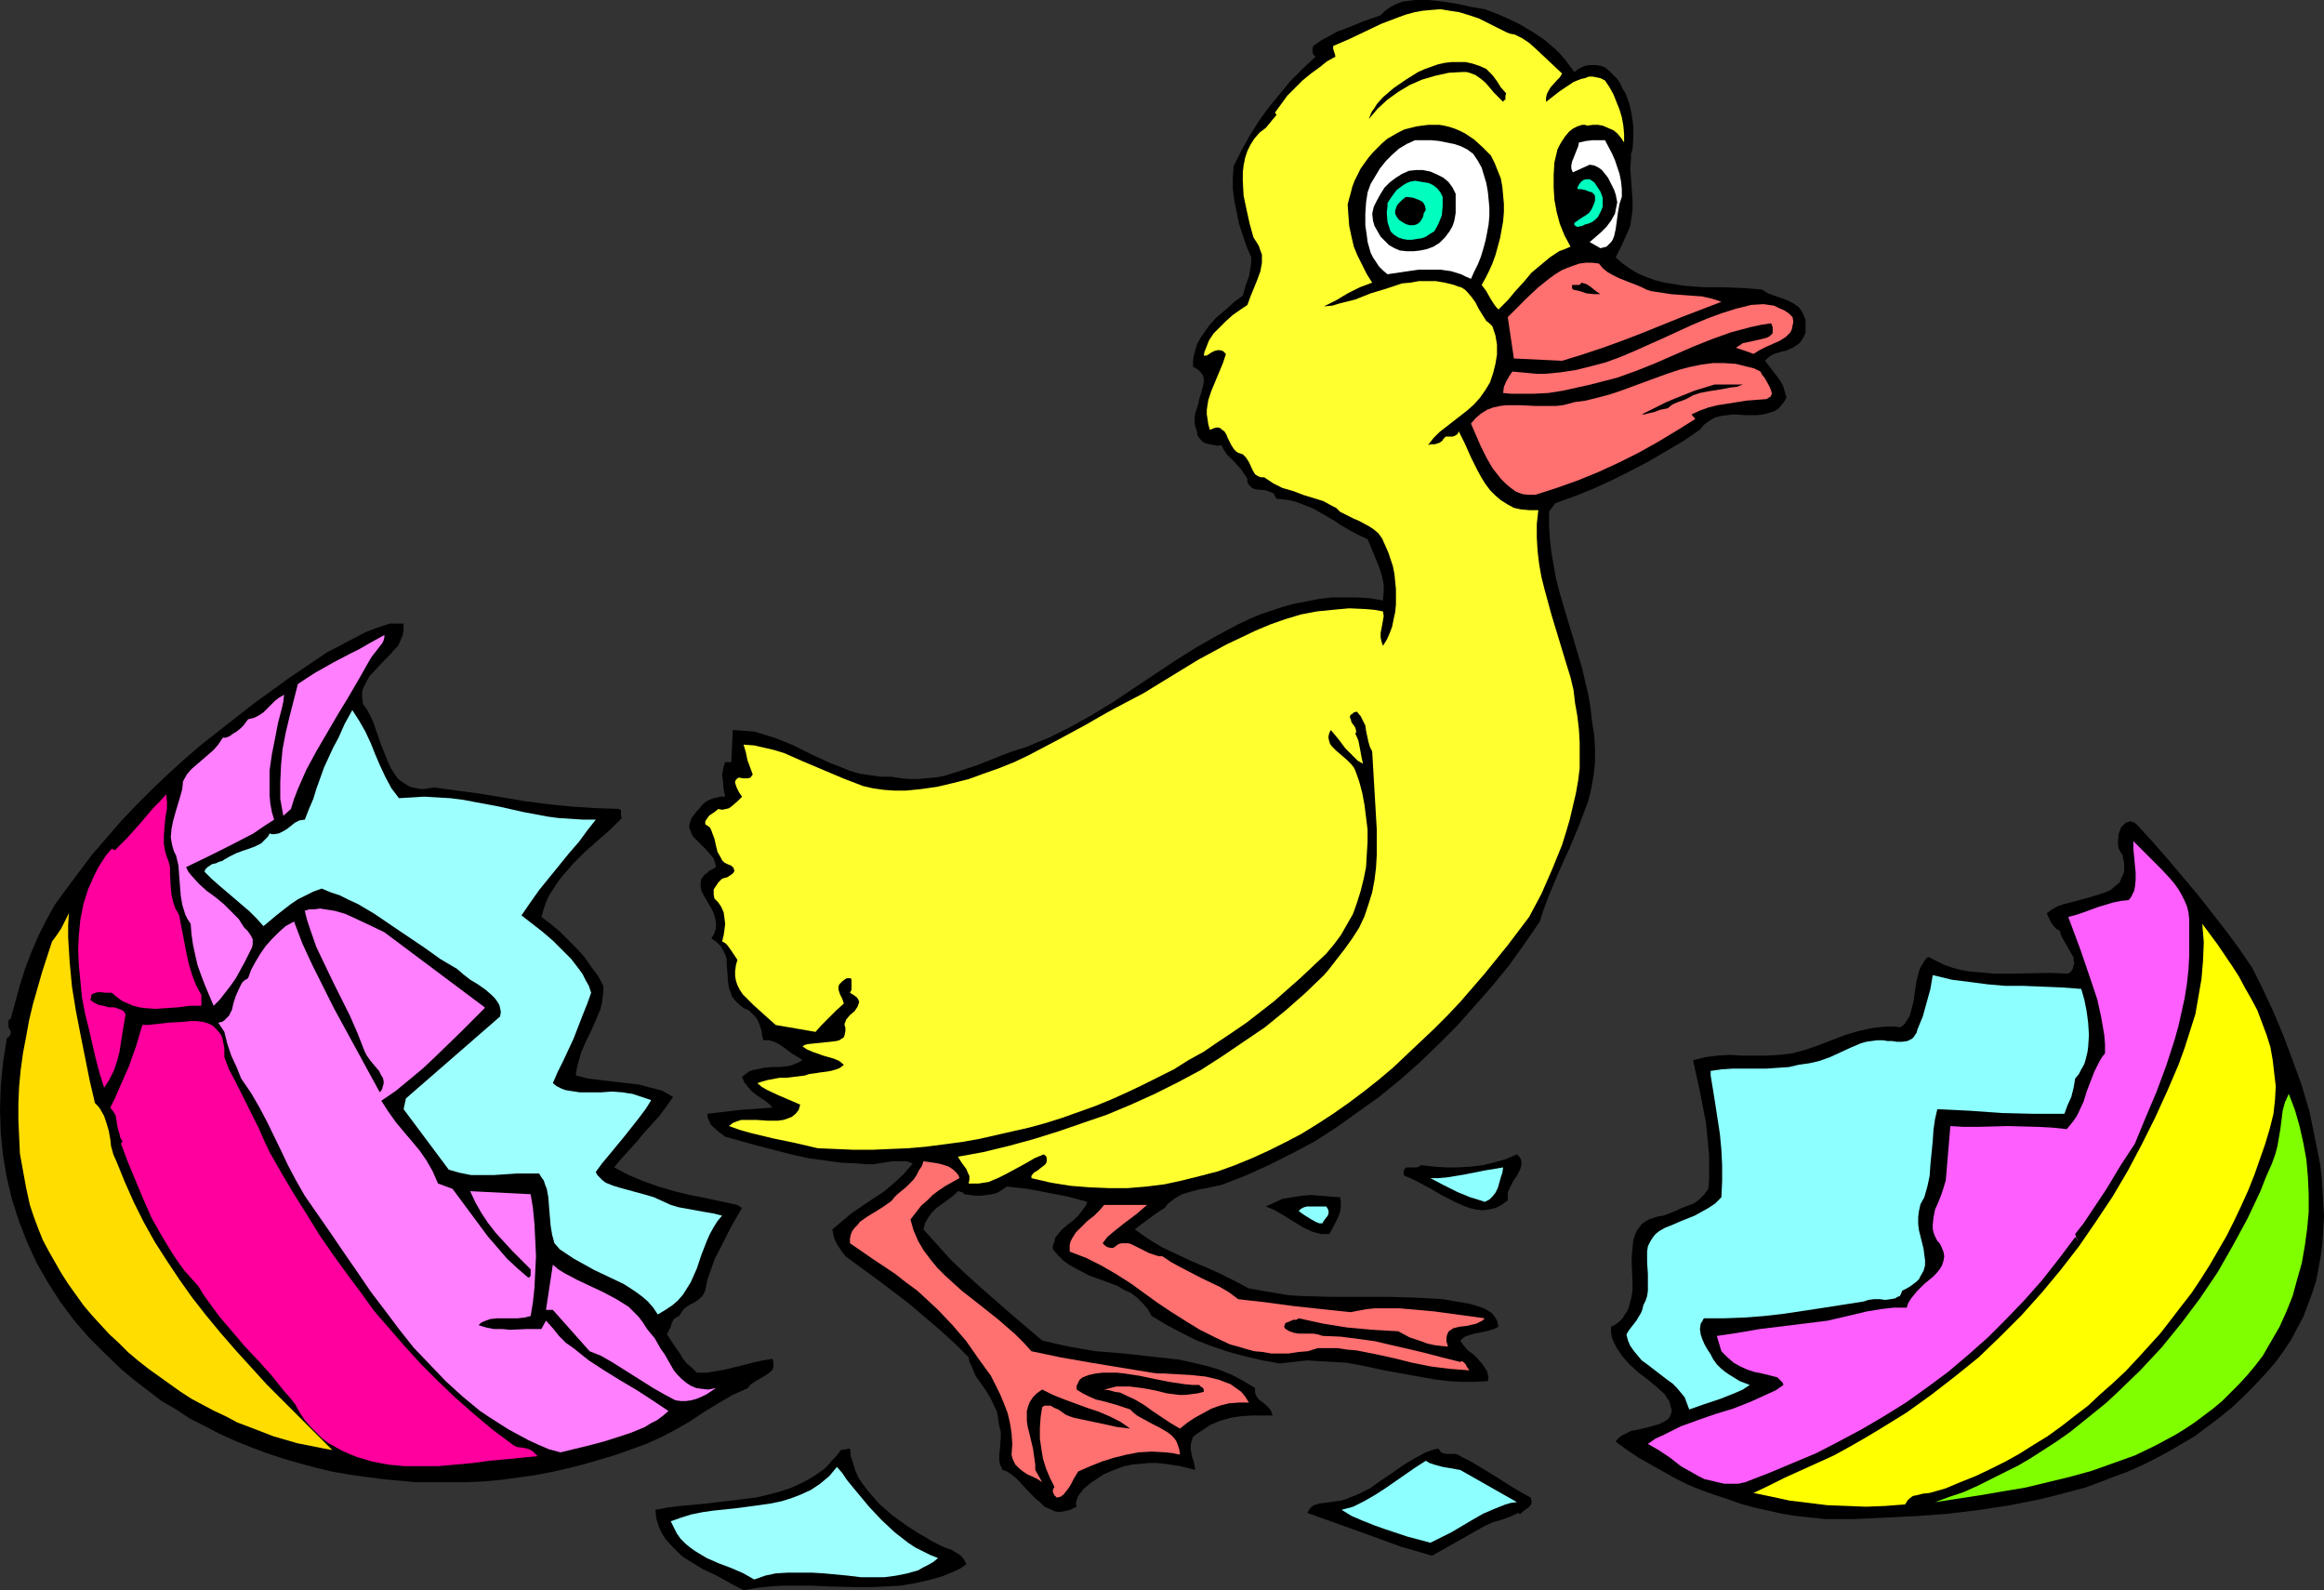 <?xml version="1.0" encoding="UTF-8" standalone="no"?>
<svg
   version="1.0"
   width="129.766mm"
   height="88.773mm"
   id="svg38"
   sodipodi:docname="Easter Duck Hatching.wmf"
   xmlns:inkscape="http://www.inkscape.org/namespaces/inkscape"
   xmlns:sodipodi="http://sodipodi.sourceforge.net/DTD/sodipodi-0.dtd"
   xmlns="http://www.w3.org/2000/svg"
   xmlns:svg="http://www.w3.org/2000/svg">
  <rect width="100%" height="100%" fill="#333333" stroke="none"/>
  <sodipodi:namedview
     id="namedview38"
     pagecolor="#ffffff"
     bordercolor="#000000"
     borderopacity="0.25"
     inkscape:showpageshadow="2"
     inkscape:pageopacity="0.0"
     inkscape:pagecheckerboard="0"
     inkscape:deskcolor="#d1d1d1"
     inkscape:document-units="mm" />
  <defs
     id="defs1">
    <pattern
       id="WMFhbasepattern"
       patternUnits="userSpaceOnUse"
       width="6"
       height="6"
       x="0"
       y="0" />
  </defs>
  <path
     style="fill:#000000;fill-opacity:1;fill-rule:evenodd;stroke:none"
     d="m 332.249,15.192 0.646,-0.485 0.808,-0.485 0.808,-0.323 0.808,-0.162 h 0.808 0.808 l 0.97,0.162 0.808,0.323 0.97,0.808 0.808,0.808 0.808,0.808 0.646,0.97 0.485,1.131 0.646,0.97 0.808,2.263 0.485,2.263 0.323,2.424 v 2.424 l -0.162,2.424 -0.323,0.97 v 0.97 l -0.162,2.101 0.162,2.101 0.162,2.263 0.162,2.263 v 2.263 l -0.323,2.101 -0.162,1.131 -0.485,1.131 -1.293,2.909 -0.646,1.293 -0.646,1.293 1.454,1.293 1.616,1.131 1.616,0.97 1.939,0.808 1.778,0.646 1.939,0.485 2.101,0.323 1.939,0.323 4.202,0.323 h 4.202 l 4.04,0.162 4.04,0.323 1.293,0.808 1.293,0.485 1.454,0.485 1.293,0.485 1.293,0.646 1.131,0.808 0.485,0.646 0.323,0.485 0.323,0.808 0.323,0.808 v 0.97 0.808 0.808 l -0.323,0.808 -0.485,0.808 -0.485,0.646 -0.646,0.485 -0.808,0.485 -1.454,0.646 -0.808,0.162 -1.616,0.485 -0.646,0.323 -0.646,0.485 -0.646,0.646 2.747,3.556 0.646,0.97 0.485,0.97 0.323,1.131 0.323,1.131 -0.323,0.646 -0.485,0.646 -0.808,0.97 -0.97,0.646 -1.131,0.323 -1.131,0.323 -1.293,0.162 h -2.586 l -2.424,-0.162 -1.293,0.162 -1.293,0.162 -1.293,0.323 -1.131,0.646 -1.131,0.808 -0.485,0.485 -0.485,0.646 -3.555,2.424 -3.555,2.101 -3.878,2.263 -3.717,1.939 -3.878,1.939 -3.878,1.778 -4.04,1.616 -4.04,1.455 -1.293,1.778 v 2.748 l 0.162,2.909 0.323,2.909 0.485,2.748 0.485,2.748 0.646,2.586 1.616,5.495 1.616,5.333 1.616,5.495 0.646,2.748 0.646,2.748 0.485,2.748 0.323,2.909 0.485,3.071 0.162,2.909 v 2.909 l -0.323,2.748 -0.485,2.748 -0.646,2.586 -0.97,2.586 -0.97,2.586 -2.101,5.01 -1.131,2.424 -1.131,2.586 -2.101,5.01 -0.97,2.586 -0.808,2.586 -3.232,4.687 -3.232,4.525 -3.555,4.364 -3.717,4.202 -3.717,4.202 -4.04,4.04 -4.04,3.879 -4.04,3.556 -4.363,3.556 -4.525,3.232 -4.525,3.232 -4.525,2.909 -4.848,2.586 -4.848,2.424 -5.01,2.263 -5.01,1.939 -1.616,0.323 -1.454,0.323 -1.778,0.323 -1.778,0.485 -1.616,0.485 -1.454,0.808 -1.293,0.97 -0.485,0.485 -0.485,0.646 -1.778,1.131 -3.07,2.263 -1.454,1.131 2.747,1.939 2.909,1.778 3.07,1.455 3.07,1.455 3.07,1.293 3.232,1.455 2.909,1.455 3.07,1.616 2.747,0.485 2.909,0.485 2.909,0.485 2.909,0.162 5.979,0.162 h 11.797 l 5.818,0.162 2.909,0.162 2.909,0.162 2.747,0.485 2.909,0.485 1.131,0.323 0.97,0.323 0.97,0.323 0.808,0.485 0.808,0.485 0.646,0.808 0.485,0.808 0.323,1.293 -0.97,0.485 -0.97,0.323 -2.262,0.485 -0.97,0.162 -0.97,0.323 -0.97,0.323 -0.97,0.808 0.646,0.97 0.97,1.131 1.131,0.808 0.97,0.97 0.97,1.131 0.646,0.97 0.323,0.485 0.162,0.646 0.162,0.646 -0.162,0.808 -2.747,0.162 h -2.909 l -2.586,-0.162 -2.747,-0.323 -5.494,-0.97 -5.333,-0.97 -5.333,-1.131 -2.747,-0.485 -2.747,-0.162 -2.747,-0.162 -2.747,-0.162 -2.909,0.323 -2.909,0.323 -3.555,-0.646 -3.555,-0.808 -3.555,-0.97 -3.394,-1.131 -3.394,-1.293 -3.232,-1.616 -3.07,-1.616 -3.232,-1.939 -0.808,-1.455 -1.131,-1.293 -1.131,-1.131 -1.293,-0.97 -1.454,-0.646 -1.293,-0.808 -3.07,-1.131 -3.07,-1.131 -2.747,-1.455 -1.454,-0.808 -1.131,-0.808 -1.131,-1.131 -1.131,-1.293 v -0.808 l 0.323,-0.808 0.162,-0.808 0.485,-0.646 0.97,-1.131 1.131,-0.97 1.293,-0.97 1.131,-1.131 0.97,-1.293 0.485,-0.646 0.323,-0.808 -4.202,-1.131 -4.202,-0.808 -4.202,-0.808 -4.363,-0.485 -0.97,0.646 -0.97,0.646 -1.131,0.323 -1.131,0.162 -1.293,0.162 h -1.131 l -1.293,-0.162 -1.131,-0.162 -0.162,-0.323 -0.485,-0.162 -0.646,-0.162 -0.97,0.97 -1.293,0.97 -1.131,0.808 -1.131,0.808 -0.97,0.97 -0.808,1.131 -0.646,1.131 -0.162,0.646 -0.162,0.646 2.909,3.232 2.909,3.232 3.07,2.909 3.232,2.909 6.464,5.657 6.464,5.495 2.747,0.646 2.909,0.646 2.747,0.485 2.909,0.485 5.979,0.485 5.818,0.646 2.909,0.323 2.909,0.323 2.909,0.646 2.747,0.646 2.747,0.808 2.747,1.131 2.424,1.293 2.424,1.455 v 0.485 0.485 l 0.162,0.485 0.162,0.323 0.485,0.646 1.454,1.131 0.646,0.646 0.485,0.646 0.162,0.485 0.162,0.485 h -2.262 -2.262 l -2.262,0.162 -2.101,0.323 -2.262,0.646 -1.939,0.808 -1.939,1.293 -0.97,0.646 -0.808,0.646 -0.323,0.97 -0.162,0.808 v 0.808 l 0.323,1.778 0.323,0.808 0.323,1.778 -3.232,-0.808 -3.232,-0.485 -1.778,-0.162 h -1.616 l -1.616,0.162 -1.778,0.162 -1.616,0.323 -1.454,0.485 -1.616,0.646 -1.454,0.646 -1.454,0.97 -1.454,0.97 -1.293,1.131 -1.131,1.455 -0.162,0.485 -0.162,0.485 -0.162,0.646 0.162,0.646 -0.646,0.323 -0.646,0.323 -1.293,0.323 -1.131,0.162 -0.97,-0.162 -0.97,-0.485 -1.131,-0.485 -0.808,-0.808 -0.97,-0.808 -1.778,-1.778 -1.616,-1.778 -0.97,-0.97 -0.808,-0.646 -0.97,-0.646 -0.97,-0.323 -0.162,-0.485 -0.323,-0.646 -0.162,-0.97 v -1.293 l 0.162,-1.131 0.162,-2.424 v -1.131 l -0.323,-1.131 -0.162,-0.97 -0.162,-1.131 -0.162,-0.97 -0.485,-0.97 -0.808,-1.778 -0.97,-1.616 -2.262,-3.232 -0.808,-1.939 -0.485,-0.97 -0.162,-0.97 -3.07,-3.071 -3.232,-2.909 -3.232,-2.748 -3.232,-2.748 -6.626,-5.01 -6.626,-4.849 -0.97,-1.293 -0.808,-1.293 -0.323,-0.646 -0.323,-0.808 -0.162,-0.808 -0.162,-0.808 2.101,-1.778 1.939,-1.616 4.525,-3.071 2.262,-1.455 2.101,-1.778 2.101,-1.939 0.97,-1.131 0.97,-1.131 -1.293,-0.485 h -1.293 -1.454 l -1.293,0.162 -3.07,0.485 h -1.454 l -1.616,-0.162 -3.555,-0.162 -3.555,-0.485 -3.555,-0.485 -3.555,-0.808 -6.949,-1.778 -6.949,-1.939 -0.646,-0.485 -0.646,-0.485 -1.293,-1.131 -0.485,-0.485 -0.323,-0.808 -0.323,-0.646 v -0.808 l 6.949,-0.808 6.787,-0.485 -0.808,-0.808 -0.808,-0.646 -0.97,-0.646 -0.97,-0.646 -0.97,-0.808 -0.808,-0.97 -0.646,-0.808 -0.485,-1.131 0.808,-0.646 0.646,-0.485 0.808,-0.323 0.808,-0.162 1.616,-0.323 1.616,-0.162 h 1.616 l 1.616,-0.162 0.808,-0.162 0.808,-0.323 0.808,-0.323 0.808,-0.485 -0.97,-0.646 -1.131,-0.646 -1.939,-1.455 -0.97,-0.646 -0.97,-0.485 -1.131,-0.323 h -1.131 l -0.323,-1.131 v -0.646 l -0.162,-0.485 -0.323,-0.97 -0.323,-0.808 -0.485,-0.808 -0.646,-0.646 -0.808,-0.808 -1.131,-0.485 -0.97,-0.808 -0.808,-0.808 -0.646,-0.808 -0.323,-0.97 -0.323,-0.808 -0.162,-0.97 -0.162,-2.101 -0.162,-2.101 v -0.97 l -0.323,-0.97 -0.485,-0.97 -0.485,-0.808 -0.808,-0.808 -1.131,-0.808 0.323,-0.485 0.323,-0.646 0.323,-0.97 v -1.131 l -0.162,-0.97 -0.323,-1.131 -0.485,-0.97 -1.131,-1.939 -0.485,-0.808 -0.485,-0.97 -0.162,-0.808 v -0.97 l 0.162,-0.808 0.323,-0.323 0.323,-0.485 0.485,-0.323 0.485,-0.485 0.646,-0.323 0.808,-0.485 -0.162,-0.808 -0.323,-0.97 -0.485,-0.646 -1.293,-1.455 -0.646,-0.646 -1.293,-1.293 -0.646,-0.646 -0.323,-0.646 -0.323,-0.808 -0.162,-0.646 0.162,-0.808 0.323,-0.97 0.646,-0.808 0.323,-0.485 0.646,-0.646 0.485,-0.646 0.485,-0.485 0.646,-0.485 0.646,-0.323 0.808,-0.323 0.808,-0.162 0.646,-0.162 h 0.97 l -0.162,-0.808 -0.162,-0.808 -0.162,-1.939 -0.162,-0.97 0.162,-0.97 0.162,-0.808 0.323,-0.97 h 1.293 l 0.323,-6.788 2.262,0.162 2.262,0.162 2.101,0.646 2.101,0.646 2.101,0.808 1.939,0.808 3.878,1.939 3.878,1.778 2.101,0.808 1.939,0.808 2.101,0.646 2.262,0.323 2.262,0.323 h 2.262 l 1.939,0.323 1.778,0.162 h 1.939 l 1.778,-0.162 1.939,-0.162 1.778,-0.323 3.555,-1.131 3.394,-1.131 6.949,-2.748 3.555,-1.131 2.262,-0.97 2.424,-0.97 4.525,-2.263 4.363,-2.424 4.525,-2.748 8.726,-5.818 4.363,-2.909 4.363,-2.748 4.525,-2.586 4.525,-2.424 2.424,-1.131 2.262,-0.97 2.424,-0.808 2.424,-0.808 2.424,-0.646 2.586,-0.485 2.424,-0.485 2.747,-0.323 h 2.586 2.747 l 2.747,0.162 2.747,0.485 0.162,-1.778 v -1.616 l -0.323,-1.616 -0.485,-1.616 -1.293,-3.232 -1.293,-3.071 -2.424,-1.131 -2.262,-1.293 -1.131,-0.646 -1.131,-0.808 -2.262,-1.293 -2.262,-1.293 -2.424,-0.97 -1.293,-0.485 -1.293,-0.323 -1.293,-0.162 -1.454,-0.162 -0.323,-0.485 -0.162,-0.485 -0.485,-0.323 -0.485,-0.162 -0.808,-0.323 -2.101,-0.162 -0.808,-0.323 -0.323,-0.323 -0.323,-0.323 -0.323,-0.485 v -0.808 l -0.646,-0.97 -0.646,-0.97 -1.454,-1.616 -1.616,-1.616 -0.646,-0.97 -0.485,-0.97 -0.808,0.162 -0.808,-0.162 -0.808,-0.162 -0.808,-0.162 -0.646,-0.323 -0.646,-0.646 -0.485,-0.646 -0.162,-0.97 -0.323,-0.97 -0.162,-0.97 v -0.97 l 0.162,-0.97 0.646,-1.939 0.162,-0.97 0.323,-0.97 0.485,-1.778 0.162,-0.808 v -0.808 l -0.162,-0.646 -0.485,-0.646 -0.646,-0.646 -0.97,-0.485 v -1.293 l 0.162,-1.131 0.323,-1.131 0.323,-1.131 0.485,-0.97 0.646,-0.97 1.454,-2.101 1.616,-1.778 1.939,-1.616 1.778,-1.616 1.778,-1.293 0.323,-1.131 0.323,-1.131 0.646,-1.778 0.323,-1.778 0.162,-1.131 v -1.131 l -0.97,-2.263 -0.808,-2.424 -0.808,-2.424 -0.485,-2.424 -0.485,-2.424 -0.323,-2.424 v -2.424 l 0.162,-2.424 1.616,-3.232 1.778,-3.232 1.939,-3.071 2.101,-2.909 2.262,-2.748 2.262,-2.748 2.586,-2.586 2.747,-2.586 -0.485,-0.485 -0.162,-0.646 v -0.485 l 0.162,-0.646 1.616,-1.131 1.778,-0.97 1.778,-0.97 1.778,-0.646 3.555,-1.455 3.717,-1.293 0.97,-0.97 1.131,-0.808 1.293,-0.646 1.293,-0.485 1.293,-0.162 L 298.636,0 h 1.454 1.454 l 2.909,0.323 3.07,0.485 2.909,0.646 2.909,0.485 2.586,0.97 2.586,1.131 2.586,1.293 2.424,1.455 2.424,1.616 2.262,1.939 1.131,1.131 0.97,1.131 0.97,1.293 z"
     id="path1" />
  <path
     style="fill:#ffff30;fill-opacity:1;fill-rule:evenodd;stroke:none"
     d="m 317.867,6.788 0.808,0.323 0.97,0.162 1.616,0.808 1.454,0.97 1.454,1.293 2.747,2.586 2.747,2.586 -0.485,0.808 -0.646,0.646 -1.293,1.455 -0.485,0.808 -0.323,0.646 -0.162,0.808 v 0.808 l 1.454,-1.131 1.454,-1.131 1.454,-0.97 1.454,-0.97 1.616,-0.646 0.808,-0.162 0.808,-0.323 h 0.808 l 0.808,0.162 0.808,0.162 0.97,0.485 0.97,1.455 0.808,1.455 0.646,1.616 0.646,1.616 0.485,1.616 0.323,1.778 0.162,1.778 v 1.778 l -0.646,-0.97 -0.808,-0.97 -0.808,-0.646 -1.131,-0.485 -1.131,-0.485 -0.97,-0.162 h -1.131 l -1.131,0.162 -0.485,-0.162 h -0.646 l -0.97,0.323 -0.97,0.485 -0.808,0.646 -0.808,0.97 -0.646,0.97 -0.485,0.808 -0.485,0.97 -0.646,2.748 -0.162,2.586 v 2.748 l 0.162,2.586 0.485,2.586 0.646,2.424 0.97,2.424 1.293,2.424 -1.131,0.485 -1.293,0.485 -1.939,1.293 -1.939,1.616 -1.939,1.616 -1.616,1.939 -1.778,1.939 -1.616,1.939 -1.939,1.939 -0.485,-0.485 -0.485,-0.646 -0.808,-1.293 -0.808,-1.455 -0.485,-0.646 -0.485,-0.646 0.808,-1.455 0.808,-1.616 0.646,-1.455 0.646,-1.778 0.485,-1.778 0.485,-1.778 0.323,-1.778 0.323,-1.778 0.162,-1.939 v -1.778 l -0.162,-1.778 -0.162,-1.778 -0.323,-1.778 -0.646,-1.616 -0.646,-1.616 -0.808,-1.616 -1.778,-1.778 -1.778,-1.616 -0.97,-0.646 -0.97,-0.646 -0.97,-0.485 -1.131,-0.485 -0.97,-0.323 -1.293,-0.323 -0.97,-0.162 h -1.293 -1.131 l -1.293,0.162 -1.131,0.162 -1.293,0.323 -1.293,0.323 -1.293,0.646 -1.131,0.646 -1.131,0.646 -1.131,0.97 -1.939,1.939 -0.97,1.131 -0.808,1.131 -0.808,1.131 -0.646,1.293 -0.646,1.293 -0.485,1.293 -0.323,1.293 -0.323,1.131 -0.323,1.293 0.162,2.424 0.162,2.101 0.485,2.263 0.485,2.101 0.808,1.939 0.97,1.939 0.97,1.939 1.131,1.778 -1.293,0.485 -1.293,0.485 -2.586,1.293 -2.424,1.455 -2.586,1.293 1.778,-0.162 1.616,-0.485 3.232,-0.808 3.232,-1.293 3.232,-0.97 3.394,-1.131 1.778,-0.162 1.778,-0.323 h 1.778 1.778 l 1.939,0.323 1.939,0.485 0.808,0.323 0.646,0.162 0.808,0.485 0.485,0.485 0.97,1.131 0.808,1.131 0.646,1.293 0.808,1.293 0.808,1.293 0.646,0.485 0.646,0.646 0.646,1.939 0.323,1.939 v 2.101 l -0.323,1.939 -0.485,1.939 -0.646,1.939 -0.97,1.616 -1.131,1.616 -1.293,1.455 -1.454,1.293 -2.909,2.263 -2.909,2.263 -1.293,1.293 -1.131,1.455 0.646,-0.162 h 0.808 l 0.97,-0.323 0.646,-0.485 0.162,-0.323 0.162,-0.162 0.323,-0.323 h 0.485 0.97 l 0.485,-0.162 0.485,-0.323 0.162,-0.162 0.162,-0.485 0.646,1.293 0.646,1.293 1.293,2.909 1.454,2.909 0.808,1.455 0.808,1.293 0.97,1.293 1.131,1.131 1.131,0.97 1.293,0.808 1.454,0.808 1.454,0.323 1.778,0.162 h 1.939 l -0.323,2.909 v 2.909 l 0.162,2.748 0.323,2.748 0.485,2.748 0.646,2.586 1.454,5.333 1.616,5.333 1.616,5.333 0.808,2.586 0.646,2.748 0.323,2.748 0.485,2.748 0.323,2.748 0.162,2.748 v 2.748 2.748 l -0.323,2.586 -0.485,2.748 -0.646,2.748 -0.646,2.748 -0.808,2.748 -0.808,2.586 -2.101,5.172 -2.262,5.172 -2.586,4.849 -4.525,5.98 -4.848,5.98 -5.171,5.98 -2.747,2.909 -2.747,2.748 -5.818,5.495 -2.909,2.748 -3.07,2.586 -3.07,2.424 -3.232,2.424 -3.232,2.263 -3.232,2.101 -3.394,2.101 -3.394,1.778 -3.555,1.778 -3.555,1.616 -3.555,1.455 -3.555,1.293 -3.717,0.97 -3.878,0.97 -3.717,0.808 -3.878,0.485 -3.878,0.323 h -4.04 l -4.04,-0.162 -4.04,-0.323 -4.04,-0.646 -4.202,-0.97 v -0.162 -0.323 l 0.485,-0.646 0.808,-0.485 0.808,-0.646 0.646,-0.485 0.323,-0.323 0.162,-0.485 v -0.162 -0.485 l -0.162,-0.485 -0.485,-0.323 -1.939,0.808 -1.939,1.131 -3.878,2.101 -1.939,0.97 -1.939,0.808 -2.101,0.323 h -0.97 -1.131 l 0.162,-0.808 v -0.808 l -0.323,-0.646 -0.323,-0.808 -0.97,-1.293 -0.808,-1.293 5.333,-0.97 5.333,-1.293 5.333,-1.455 5.171,-1.616 5.171,-1.778 5.171,-1.778 5.01,-2.101 5.01,-2.263 4.848,-2.424 4.848,-2.586 4.525,-2.909 4.525,-3.071 4.525,-3.071 4.363,-3.556 4.04,-3.556 4.04,-3.879 0.97,-1.131 1.131,-1.455 2.262,-2.909 1.616,-2.263 1.454,-2.263 1.131,-2.424 0.808,-2.424 0.808,-2.586 0.485,-2.586 0.323,-2.586 0.162,-2.748 v -2.586 -2.748 l -0.323,-5.495 -0.323,-5.495 -0.323,-5.495 -0.485,-0.97 -0.323,-1.131 -0.485,-2.263 -0.162,-1.131 -0.485,-0.97 -0.485,-0.97 -0.808,-0.97 -0.646,0.162 -0.323,0.323 -0.323,0.162 -0.162,0.323 v 0.323 l 0.162,0.323 0.162,0.646 0.485,0.646 0.323,0.485 0.162,0.646 v 0.323 l -0.162,0.323 0.323,0.646 0.323,0.808 0.323,1.616 0.323,1.778 0.323,1.455 -1.131,-0.646 -0.97,-0.97 -1.616,-1.616 -1.454,-1.939 -1.616,-1.939 -0.323,0.646 -0.162,0.646 v 0.485 l 0.162,0.646 0.162,0.485 0.323,0.485 0.97,0.97 2.262,1.939 0.97,0.97 0.485,0.646 0.323,0.646 0.808,2.263 0.646,2.424 0.485,2.586 0.323,2.586 0.323,2.586 v 2.586 l -0.162,2.586 -0.162,2.748 -0.485,2.424 -0.646,2.586 -0.808,2.586 -0.808,2.263 -1.293,2.263 -1.293,2.263 -1.454,1.939 -1.616,1.939 -2.747,2.586 -2.747,2.586 -2.747,2.424 -2.747,2.424 -2.909,2.263 -2.909,2.263 -3.07,2.101 -2.909,1.939 -3.07,2.101 -3.232,1.778 -3.07,1.939 -3.232,1.616 -3.232,1.616 -3.394,1.616 -3.232,1.455 -3.555,1.455 -6.787,2.424 -3.555,1.131 -3.555,0.97 -3.555,0.808 -3.555,0.808 -3.555,0.808 -3.717,0.646 -3.717,0.485 -3.717,0.485 -3.717,0.323 -3.878,0.162 -3.717,0.162 h -3.878 l -3.717,-0.162 -3.878,-0.162 -4.848,-1.131 -4.686,-0.97 -4.686,-1.131 -2.262,-0.646 -2.262,-0.808 0.808,-0.646 0.808,-0.323 0.97,-0.323 h 0.97 2.262 l 2.262,0.162 h 2.262 l 1.131,-0.162 0.97,-0.323 0.808,-0.323 0.808,-0.646 0.646,-0.808 0.323,-1.131 -2.262,-0.97 -2.262,-0.97 -2.424,-1.131 -1.131,-0.646 -0.97,-0.808 0.97,-0.323 1.131,-0.323 2.586,-0.485 h 1.454 l 1.293,-0.162 2.586,-0.323 0.97,-0.323 1.293,-0.162 0.97,-0.162 1.293,-0.162 0.97,-0.162 1.131,-0.323 0.808,-0.323 0.808,-0.646 -0.97,-0.808 -1.131,-0.485 -2.262,-0.646 -2.262,-0.808 -1.131,-0.485 -0.97,-0.646 0.485,-0.323 0.646,-0.162 1.454,-0.162 1.616,-0.162 1.616,-0.162 1.293,-0.162 0.646,-0.162 0.485,-0.323 0.485,-0.323 0.162,-0.485 0.162,-0.808 v -0.808 l -0.162,-0.323 v -0.485 l 0.162,-0.323 0.162,-0.485 0.808,-0.97 0.97,-0.808 0.646,-0.97 0.162,-0.485 0.162,-0.485 -0.162,-0.485 -0.323,-0.485 -0.646,-0.485 -0.808,-0.485 0.323,-0.646 v -0.646 -1.455 l -0.162,-0.323 h -0.485 -0.323 l -0.323,0.162 -0.646,0.485 -0.646,0.646 -0.162,0.485 v 0.646 l 0.323,0.97 0.485,0.97 0.323,0.97 -1.616,1.455 -1.616,1.616 -1.454,1.455 -1.293,1.455 -8.403,-1.455 -1.454,-1.293 -1.616,-1.455 -1.616,-1.455 -1.616,-1.616 -0.646,-0.646 -0.646,-0.97 -0.485,-0.97 -0.323,-0.97 -0.162,-0.97 v -0.97 l 0.162,-1.293 0.323,-1.131 -0.646,-0.97 -0.646,-0.97 -0.808,-1.131 -0.485,-0.485 -0.646,-0.323 0.323,-1.293 0.162,-1.131 0.162,-1.293 -0.162,-1.293 -0.162,-1.131 -0.485,-1.131 -0.646,-0.97 -0.808,-0.808 -0.162,-0.808 v -0.646 -0.485 l 0.323,-0.485 0.646,-0.97 0.808,-0.808 1.131,-0.323 0.485,-0.323 0.485,-0.323 0.323,-0.323 0.162,-0.323 -0.162,-0.646 -0.485,-0.485 -0.808,-0.323 -0.646,-0.323 -0.485,-0.485 -0.323,-0.646 -0.646,-1.131 -0.323,-1.293 -0.323,-1.455 -0.485,-1.293 -0.162,-0.485 -0.323,-0.646 -0.485,-0.323 -0.485,-0.323 v -0.646 l 0.323,-0.485 0.323,-0.485 0.323,-0.323 0.97,-0.646 0.808,-0.646 0.808,0.162 0.808,-0.162 0.646,-0.162 0.646,-0.485 1.131,-0.97 0.485,-0.485 0.485,-0.485 -0.646,-0.97 -0.485,-0.97 -0.162,-0.485 -0.162,-0.485 v -0.323 l 0.162,-0.323 0.323,-0.323 0.323,-0.162 0.97,0.162 h 0.485 0.485 l 0.485,-0.162 0.485,-0.646 -1.131,-3.071 -0.323,-1.616 -0.485,-1.616 2.262,0.162 2.101,0.485 2.101,0.485 2.101,0.646 4.04,1.778 4.202,1.778 4.202,1.778 2.101,0.808 2.101,0.808 2.101,0.485 2.262,0.323 2.262,0.162 h 2.424 l 3.232,-0.323 3.394,-0.485 3.394,-0.808 3.232,-0.808 3.07,-1.131 3.232,-1.131 3.232,-1.293 3.07,-1.455 6.141,-3.232 5.979,-3.232 3.07,-1.778 2.909,-1.616 6.141,-3.232 5.818,-3.556 5.818,-3.556 5.979,-3.232 3.07,-1.455 3.07,-1.455 3.07,-1.293 3.232,-1.131 3.232,-0.97 3.394,-0.646 3.232,-0.323 3.555,-0.323 3.555,0.162 1.778,0.162 1.778,0.323 0.162,0.97 -0.162,0.97 -0.323,1.778 -0.162,0.808 v 0.97 l 0.162,0.808 0.323,0.97 0.808,-1.293 0.646,-1.455 0.485,-1.293 0.323,-1.616 0.323,-1.455 0.162,-1.616 v -1.616 -1.616 l -0.162,-1.616 -0.162,-1.616 -0.323,-1.616 -0.485,-1.455 -0.485,-1.455 -0.646,-1.455 -0.646,-1.455 -0.808,-1.131 -0.97,-0.808 -0.97,-0.646 -2.101,-1.131 -1.131,-0.485 -0.97,-0.485 -1.939,-0.97 -0.808,-0.808 -0.97,-0.485 -1.778,-0.97 -2.101,-0.646 -2.101,-0.646 -2.101,-0.808 -2.262,-0.646 -1.939,-0.97 -0.97,-0.646 -0.97,-0.646 h -0.646 l -0.485,-0.162 -0.323,-0.162 -0.485,-0.323 -0.485,-0.808 -0.808,-1.778 -0.646,-0.97 -0.646,-0.646 -0.485,-0.162 -0.485,-0.162 -0.485,-0.323 -0.323,-0.323 -0.646,-0.97 -0.485,-0.97 -0.323,-0.646 -0.162,-0.485 -0.485,-0.808 -0.485,-0.323 -0.323,-0.323 -0.485,-0.162 h -0.485 l -0.485,0.162 -0.808,0.323 -0.323,-1.131 -0.162,-1.131 -0.162,-0.97 v -0.97 l 0.162,-1.131 0.162,-0.97 0.646,-1.939 0.808,-1.939 0.808,-1.939 0.808,-1.939 0.646,-1.939 -0.323,-0.323 -0.323,-0.323 -0.646,-0.162 h -0.485 l -0.646,0.162 -0.646,0.323 -0.485,0.323 -0.485,0.323 h -0.646 l 0.162,-0.808 0.323,-0.808 0.646,-1.616 0.97,-1.455 1.293,-1.293 1.293,-1.293 1.454,-1.293 1.616,-1.131 1.454,-0.97 0.646,-1.778 1.454,-3.556 0.646,-1.778 0.323,-1.778 v -0.808 -0.97 l -0.323,-0.808 -0.323,-0.97 -0.485,-0.808 -0.646,-0.97 -0.808,-2.909 -0.646,-2.909 -0.646,-3.071 -0.162,-3.232 V 36.364 l 0.162,-1.455 0.323,-1.616 0.485,-1.455 0.646,-1.293 0.808,-1.293 1.131,-1.293 1.293,-0.97 2.262,-2.748 -0.323,-0.485 1.293,-1.778 1.293,-1.778 1.616,-1.616 1.616,-1.616 1.778,-1.455 1.778,-1.293 1.616,-1.293 1.778,-0.97 -0.162,-0.646 -0.162,-0.485 -0.162,-0.485 V 9.697 l 3.394,-1.455 6.787,-3.232 3.394,-1.293 1.778,-0.646 1.778,-0.485 1.778,-0.323 1.778,-0.162 1.939,-0.162 1.939,0.323 2.101,0.323 2.101,0.646 0.97,0.323 0.97,0.323 1.939,0.97 1.939,0.97 z"
     id="path2" />
  <path
     style="fill:#000000;fill-opacity:1;fill-rule:evenodd;stroke:none"
     d="m 317.867,19.718 -0.162,0.485 v 0.485 0.323 l -0.323,0.162 -0.162,0.323 -0.97,-0.97 -0.97,-0.97 -0.808,-0.97 -0.97,-1.131 -0.97,-0.808 -1.131,-0.808 -1.293,-0.485 -0.646,-0.162 h -0.808 l -2.909,0.162 -2.909,0.646 -2.747,0.808 -2.586,1.131 -2.424,1.455 -2.262,1.616 -2.101,1.939 -1.778,2.101 v -0.162 l 0.162,-0.323 0.162,-0.485 0.323,-0.646 0.485,-0.646 0.485,-0.808 1.293,-1.455 2.262,-1.939 2.586,-1.778 2.586,-1.616 1.454,-0.646 2.747,-0.97 1.454,-0.323 1.454,-0.162 h 1.454 1.454 l 1.454,0.323 1.454,0.485 1.454,0.646 0.646,0.646 0.646,0.646 0.97,1.293 0.808,1.293 z"
     id="path3" />
  <path
     style="fill:#ffffff;fill-opacity:1;fill-rule:evenodd;stroke:none"
     d="m 342.268,41.536 -0.485,1.455 -0.323,1.778 -0.485,3.556 -0.323,1.455 -0.323,0.808 -0.323,0.485 -0.485,0.485 -0.485,0.485 -0.646,0.162 -0.646,0.162 -2.262,-1.293 1.131,-0.97 1.293,-1.131 1.131,-1.131 0.97,-1.293 0.808,-1.455 0.162,-0.808 0.162,-0.808 0.162,-0.808 -0.162,-0.808 -0.162,-0.808 -0.323,-0.97 -0.808,-1.616 -0.485,-0.97 -0.646,-0.808 -0.646,-0.808 -0.646,-0.485 -0.97,-0.485 -0.97,-0.162 -3.555,1.616 -0.323,-0.808 v -0.646 l 0.162,-0.808 0.323,-0.808 0.323,-0.808 0.323,-0.808 0.323,-0.808 0.162,-0.808 0.808,-0.162 0.646,-0.162 1.454,-0.162 h 2.586 l 1.454,2.748 0.646,1.455 0.485,1.455 0.485,1.455 0.323,1.616 0.162,1.616 z"
     id="path4" />
  <path
     style="fill:#ffffff;fill-opacity:1;fill-rule:evenodd;stroke:none"
     d="m 310.918,32.485 0.97,1.455 0.808,1.455 0.485,1.616 0.485,1.616 0.323,1.778 0.162,1.616 0.162,1.778 v 1.778 l -0.162,1.778 -0.323,1.778 -0.323,1.616 -0.485,1.778 -0.485,1.616 -0.646,1.616 -0.808,1.616 -0.646,1.455 -1.131,-0.485 -0.97,-0.485 -2.101,-0.646 -2.262,-0.323 h -2.262 -2.262 l -2.262,0.323 -4.363,0.646 -0.97,-0.808 -0.808,-0.808 -0.646,-0.97 -0.646,-0.97 -0.485,-0.97 -0.323,-1.131 -0.323,-1.131 -0.162,-1.293 -0.323,-2.263 v -2.424 l 0.162,-2.424 0.323,-2.101 0.646,-1.778 0.97,-1.616 0.97,-1.616 1.293,-1.616 1.293,-1.293 1.454,-1.293 1.616,-0.97 1.778,-0.808 h 1.778 1.616 l 1.616,0.162 1.616,0.323 1.616,0.323 1.454,0.485 1.293,0.646 z"
     id="path5" />
  <path
     style="fill:#000000;fill-opacity:1;fill-rule:evenodd;stroke:none"
     d="m 307.201,40.89 v 1.131 0.97 1.939 l -0.162,0.97 -0.162,0.808 -0.323,0.97 -0.646,1.131 -0.485,0.646 -0.485,0.646 -0.646,0.646 -0.485,0.485 -1.293,0.808 -1.293,0.485 -1.454,0.323 -1.454,0.162 h -1.454 l -1.454,-0.162 -1.131,-0.485 -1.131,-0.646 -0.97,-0.97 -0.808,-0.808 -0.646,-1.131 -0.646,-1.131 -0.323,-1.131 -0.162,-1.455 0.323,-1.455 0.646,-1.293 0.808,-1.455 0.808,-1.293 1.131,-1.131 1.293,-0.97 1.293,-0.808 1.454,-0.646 1.454,-0.162 h 1.454 l 1.616,0.323 1.454,0.646 1.293,0.646 1.131,0.97 0.808,1.131 0.323,0.646 z"
     id="path6" />
  <path
     style="fill:#00ffbf;fill-opacity:1;fill-rule:evenodd;stroke:none"
     d="m 338.228,42.829 v 0.808 l -0.323,0.808 -0.323,0.646 -0.323,0.646 -0.646,0.646 -0.646,0.485 -0.808,0.323 -0.646,0.162 -0.646,0.323 -0.808,0.162 h -0.323 l -0.162,-0.162 -0.323,-0.162 V 47.031 l 1.131,-0.808 1.293,-0.808 0.646,-0.485 0.485,-0.646 0.323,-0.646 0.323,-0.808 0.162,-0.485 v -0.485 -0.485 l -0.162,-0.323 -0.485,-0.485 -0.646,-0.162 -0.808,-0.323 -0.808,-0.162 h -0.646 l -0.162,-0.162 v -0.162 l 0.323,-0.646 0.485,-0.646 0.485,-0.323 0.485,-0.162 h 0.485 0.323 l 0.485,0.323 0.485,0.323 0.646,0.97 0.646,0.97 0.485,1.293 z"
     id="path7" />
  <path
     style="fill:#00ffbf;fill-opacity:1;fill-rule:evenodd;stroke:none"
     d="m 304.454,41.536 v 1.939 l -0.162,1.939 -0.323,0.808 -0.323,0.808 -0.485,0.97 -0.485,0.808 -0.808,0.485 -0.97,0.646 -0.808,0.323 -1.131,0.162 -0.97,0.162 h -0.97 l -0.97,-0.162 -0.97,-0.323 -0.485,-0.323 -0.485,-0.323 -0.646,-0.646 -0.323,-0.97 -0.323,-0.97 -0.162,-2.101 0.162,-1.131 V 42.829 l 0.97,-1.455 0.97,-1.293 0.646,-0.485 0.646,-0.485 0.808,-0.485 0.808,-0.323 0.97,-0.162 0.97,0.162 0.97,0.162 0.97,0.162 0.97,0.485 0.808,0.646 0.646,0.808 z"
     id="path8" />
  <path
     style="fill:#000000;fill-opacity:1;fill-rule:evenodd;stroke:none"
     d="m 300.899,44.284 -0.485,0.808 v 0.323 l -0.162,0.485 -0.485,0.808 -0.323,0.323 -0.485,0.323 -0.646,0.162 h -0.808 l -0.646,-0.162 -0.646,-0.323 -0.485,-0.323 -0.485,-0.323 -0.485,-0.646 -0.323,-0.646 v -0.646 l 0.162,-0.485 0.162,-0.485 0.323,-0.485 0.808,-0.808 0.808,-0.646 1.454,0.162 1.293,0.485 0.646,0.323 0.323,0.323 0.323,0.646 z"
     id="path9" />
  <path
     style="fill:#ff7070;fill-opacity:1;fill-rule:evenodd;stroke:none"
     d="m 346.47,60.607 0.97,0.485 0.97,0.323 2.101,0.323 2.101,0.323 2.262,0.162 2.101,0.162 2.262,0.162 2.101,0.485 0.97,0.323 0.97,0.323 -8.403,3.232 -8.403,3.394 -4.202,1.616 -4.04,1.455 -4.363,1.455 -4.202,1.293 -10.181,-0.485 -1.293,-8.727 2.101,-2.101 2.101,-2.101 2.262,-2.101 2.424,-1.939 1.131,-0.808 1.293,-0.808 1.131,-0.485 1.293,-0.485 1.454,-0.485 1.293,-0.162 h 1.293 l 1.454,0.162 0.808,0.97 0.97,0.808 1.131,0.646 1.293,0.646 2.424,0.97 1.293,0.485 z"
     id="path10" />
  <path
     style="fill:#000000;fill-opacity:1;fill-rule:evenodd;stroke:none"
     d="m 337.744,62.062 h -0.646 -0.646 l -1.616,-0.162 -1.454,-0.485 -1.454,-0.323 -0.162,-0.323 v -0.323 -0.323 h 0.323 0.323 0.808 l 0.323,-0.162 0.162,-0.323 0.646,0.162 0.485,0.162 0.97,0.646 0.97,0.808 z"
     id="path11" />
  <path
     style="fill:#ff7070;fill-opacity:1;fill-rule:evenodd;stroke:none"
     d="m 378.305,66.91 0.162,0.97 -0.162,0.808 -0.162,0.808 -0.323,0.646 -0.485,0.485 -0.485,0.485 -1.293,0.808 -2.909,1.293 -1.293,0.646 -1.293,0.808 -1.778,-0.646 -1.939,-0.646 0.485,-0.323 0.485,-0.323 0.485,-0.323 0.808,-0.162 1.454,-0.323 1.454,-0.323 1.293,-0.323 0.646,-0.323 0.323,-0.323 0.323,-0.323 v -0.646 -0.646 l -0.323,-0.808 -2.101,0.323 -2.262,0.485 -4.202,1.131 -4.04,1.455 -4.04,1.616 -7.757,3.394 -4.04,1.616 -4.04,1.455 -5.656,1.455 -2.909,0.646 -2.909,0.646 -3.07,0.485 -3.07,0.162 h -3.232 -1.616 l -1.616,-0.162 0.162,-1.293 0.485,-1.131 0.646,-1.131 0.646,-0.97 1.778,0.162 1.778,0.162 1.616,0.162 h 1.778 l 3.232,-0.323 3.232,-0.485 3.232,-0.808 3.07,-0.808 3.07,-1.131 3.07,-1.293 6.141,-2.748 5.979,-2.748 3.07,-1.293 3.07,-1.131 3.07,-0.97 3.232,-0.808 2.586,-0.162 1.131,0.162 1.131,0.162 0.97,0.485 1.131,0.485 0.97,0.646 z"
     id="path12" />
  <path
     style="fill:#ff7070;fill-opacity:1;fill-rule:evenodd;stroke:none"
     d="m 371.518,78.385 0.323,0.646 0.646,0.808 0.97,1.778 0.323,0.808 0.162,0.646 -0.162,0.323 -0.162,0.323 -0.323,0.162 -0.485,0.323 -4.202,0.323 -4.04,0.646 -2.101,0.323 -1.939,0.485 -1.778,0.646 -1.778,0.808 0.808,0.97 -3.878,2.424 -4.04,2.424 -4.04,2.263 -4.202,2.101 -4.202,1.939 -4.363,1.778 -4.525,1.616 -4.525,1.455 h -0.646 -0.808 l -1.293,-0.162 -1.293,-0.485 -1.131,-0.808 -0.97,-0.808 -1.131,-1.131 -1.778,-2.263 -1.293,-2.263 -1.131,-2.263 -2.101,-4.849 0.97,-1.131 1.131,-0.97 1.293,-0.808 1.293,-0.485 1.454,-0.323 1.293,-0.162 h 3.07 l 3.07,0.162 h 2.909 1.454 l 1.454,-0.162 1.293,-0.323 1.131,-0.323 2.424,-0.323 2.586,-0.646 2.424,-0.646 2.424,-0.808 4.848,-1.778 4.848,-1.778 2.424,-0.808 2.424,-0.646 2.424,-0.485 2.424,-0.323 h 2.424 l 2.424,0.162 2.586,0.646 1.293,0.323 z"
     id="path13" />
  <path
     style="fill:#000000;fill-opacity:1;fill-rule:evenodd;stroke:none"
     d="m 367.801,81.133 -1.293,0.485 -1.454,0.162 -1.616,0.323 -3.07,0.485 -1.616,0.323 -1.454,0.485 -1.454,0.808 -0.808,0.323 -0.97,0.323 -1.131,0.485 -0.97,0.808 -1.616,0.323 -1.293,0.485 -1.454,0.323 -0.485,0.162 h -0.646 l 1.616,-0.808 1.616,-0.808 1.939,-0.97 1.939,-0.808 4.04,-1.616 2.101,-0.646 2.101,-0.646 z"
     id="path14" />
  <path
     style="fill:#000000;fill-opacity:1;fill-rule:evenodd;stroke:none"
     d="m 85.163,131.558 v 1.293 l -0.162,1.131 -0.485,1.131 -0.485,1.131 -0.808,0.808 -0.808,0.97 -1.778,1.778 -1.778,1.939 -0.808,0.808 -0.646,1.131 -0.485,0.97 -0.485,1.131 v 1.293 l 0.162,1.455 0.808,1.131 0.808,1.455 0.646,1.455 0.485,1.455 1.131,3.232 1.293,3.232 0.646,1.455 0.808,1.293 0.808,1.131 1.131,0.808 1.293,0.808 0.646,0.162 0.808,0.162 0.808,0.162 h 0.808 l 0.97,-0.162 1.131,-0.162 4.686,0.646 4.848,0.646 4.848,0.808 4.848,0.808 5.01,0.646 4.848,0.485 5.01,0.323 4.848,0.162 0.323,0.162 0.162,0.162 v 0.485 0.646 l 0.162,0.485 -2.424,2.424 -2.586,2.263 -2.747,2.424 -2.424,2.424 -2.262,2.586 -1.131,1.455 -0.808,1.293 -0.97,1.455 -0.646,1.455 -0.485,1.455 -0.485,1.616 1.939,1.455 1.939,1.616 1.778,1.778 1.778,1.778 1.616,1.778 1.454,2.101 1.454,1.939 1.131,2.101 v 1.293 l -0.162,1.293 -0.162,1.131 -0.323,1.293 -0.97,2.263 -0.97,2.263 -1.131,2.263 -0.97,2.263 -0.646,2.263 -0.323,1.293 -0.162,1.293 2.586,0.646 2.586,0.323 2.747,0.323 2.747,0.323 2.747,0.323 2.424,0.646 1.293,0.323 1.131,0.323 1.131,0.646 1.131,0.646 -1.454,2.101 -1.454,1.939 -3.232,3.556 -1.454,1.778 -1.616,1.778 -1.616,1.778 -1.616,1.939 3.07,1.616 3.07,1.293 3.232,1.131 3.232,0.97 3.394,0.808 3.232,0.646 6.787,1.455 0.97,0.646 -2.424,4.202 -2.101,4.202 -1.131,2.101 -0.808,2.263 -0.808,2.263 -0.485,2.424 -0.485,0.97 -0.646,0.646 -0.808,0.646 -1.778,0.97 -0.808,0.646 -0.485,0.646 -0.485,0.808 -0.646,0.323 -0.485,0.323 -0.162,0.323 -0.323,0.646 -0.162,0.646 -0.485,0.97 -0.323,0.646 1.293,1.939 0.646,0.97 0.808,1.131 0.646,1.131 0.808,0.97 1.131,0.97 0.97,0.97 h 2.101 l 1.939,-0.323 1.939,-0.323 1.939,-0.485 3.878,-0.97 2.101,-0.485 2.101,-0.323 0.162,0.646 v 0.646 0.485 l -0.162,0.485 -0.323,0.323 -0.323,0.323 -0.97,0.646 -1.939,1.131 -0.97,0.646 -0.323,0.323 -0.323,0.485 -3.232,1.455 -3.07,1.778 -2.909,1.778 -2.909,1.939 -3.07,1.778 -3.07,1.616 -3.232,1.455 -1.778,0.646 -1.778,0.646 -3.232,1.131 -3.232,0.97 -3.394,0.97 -3.232,0.808 -3.555,0.808 -3.394,0.646 -3.555,0.485 -3.555,0.485 -3.555,0.323 -3.555,0.162 h -3.555 -3.555 -3.717 l -3.555,-0.323 -3.555,-0.323 -3.555,-0.485 -3.555,-0.485 -3.555,-0.646 -3.394,-0.808 -3.555,-0.97 -3.394,-0.97 -3.394,-1.131 -3.394,-1.293 -3.232,-1.293 -3.232,-1.455 -3.07,-1.616 -3.232,-1.616 -2.909,-1.939 -3.07,-1.778 -2.747,-2.101 -2.747,-2.101 -2.747,-2.263 -3.555,-3.394 -3.555,-3.556 -3.07,-3.556 -2.909,-3.879 -2.586,-4.04 -2.424,-4.202 -1.939,-4.202 -1.778,-4.525 L 2.586,253.257 1.454,248.57 0.646,243.883 0.162,239.035 0,234.186 l 0.162,-5.01 0.485,-5.01 0.808,-5.172 0.323,-0.162 0.323,-0.323 0.162,-0.485 V 217.54 L 1.939,217.055 1.778,216.57 v -0.646 -0.485 l 0.162,-0.323 0.323,-0.162 1.939,-7.111 1.131,-3.556 1.293,-3.394 1.454,-3.394 1.616,-3.232 1.778,-3.232 2.101,-2.909 2.909,-3.879 2.909,-3.879 3.07,-3.556 3.07,-3.556 3.232,-3.394 3.394,-3.394 3.394,-3.232 3.394,-3.071 3.555,-3.071 3.717,-2.909 7.434,-5.818 7.595,-5.495 7.918,-5.333 1.939,-0.97 2.101,-1.131 4.04,-2.101 2.101,-0.808 1.939,-0.646 0.97,-0.323 h 0.97 0.97 z"
     id="path15" />
  <path
     style="fill:#ff7fff;fill-opacity:1;fill-rule:evenodd;stroke:none"
     d="m 77.891,139.477 -2.101,3.717 -2.262,3.879 -2.262,3.717 -2.262,3.879 -2.262,3.879 -2.101,3.879 -1.778,4.04 -0.808,2.101 -0.646,2.101 -1.616,1.455 -0.323,-1.778 -0.323,-1.778 v -3.556 l 0.162,-3.556 0.323,-3.394 0.646,-3.394 0.808,-3.394 1.778,-6.95 1.939,-1.293 1.778,-1.131 3.717,-2.101 3.717,-1.939 1.939,-0.97 1.939,-1.131 3.232,-1.778 v 0.485 l -0.162,0.646 -0.323,0.646 -0.646,0.808 -0.485,0.646 -0.646,0.808 -0.485,0.646 z"
     id="path16" />
  <path
     style="fill:#ff7fff;fill-opacity:1;fill-rule:evenodd;stroke:none"
     d="m 57.853,172.933 -2.262,1.455 -2.101,1.455 -4.686,2.424 -4.848,2.424 -4.686,2.263 0.485,0.97 0.646,0.808 1.616,1.778 1.616,1.455 1.778,1.293 1.778,1.455 1.616,1.616 1.616,1.616 0.485,0.808 0.646,0.97 0.808,0.808 0.646,0.97 0.323,0.646 v 0.485 0.646 l -0.162,0.646 -1.616,3.232 -1.778,3.232 -1.131,1.616 -1.131,1.455 -1.131,1.455 -1.293,1.293 -1.778,-4.202 -0.808,-2.101 -0.808,-2.263 -0.485,-2.101 -0.485,-2.263 -0.323,-2.263 -0.162,-2.101 -0.646,-0.97 -0.485,-0.97 -0.646,-2.101 -0.323,-1.939 -0.162,-2.101 -0.162,-2.101 -0.162,-2.101 -0.485,-2.101 -0.485,-0.97 -0.323,-1.131 -0.162,-0.808 -0.162,-0.97 0.162,-1.778 0.323,-1.616 0.485,-1.778 0.97,-3.232 0.485,-1.778 0.162,-1.616 0.808,-1.455 0.97,-1.131 1.131,-0.97 1.131,-0.97 2.424,-2.101 0.97,-1.131 0.97,-1.455 h 0.646 l 0.808,-0.323 0.646,-0.485 0.808,-0.485 0.808,-0.646 0.646,-0.646 0.485,-0.646 0.485,-0.646 0.646,-0.162 0.646,-0.162 0.97,-0.485 0.97,-0.646 0.808,-0.808 1.616,-1.616 0.808,-0.646 1.131,-0.646 -0.162,1.455 -0.323,1.455 -0.808,3.071 -0.646,3.394 -0.646,3.232 -0.485,3.394 v 3.394 1.778 l 0.162,1.778 0.323,1.778 z"
     id="path17" />
  <path
     style="fill:#9effff;fill-opacity:1;fill-rule:evenodd;stroke:none"
     d="m 84.194,168.407 2.747,-0.162 2.586,-0.162 2.747,0.162 2.747,0.162 2.586,0.323 2.586,0.485 5.171,0.97 5.01,1.131 5.171,0.97 2.424,0.323 2.586,0.162 2.586,0.162 h 2.586 l -1.778,2.263 -1.778,2.424 -2.101,2.424 -2.101,2.586 -4.202,5.172 -1.939,2.748 -1.778,2.586 4.363,3.394 2.262,1.939 1.939,1.939 1.939,1.939 1.616,2.101 0.808,1.131 0.646,1.293 0.646,1.131 0.485,1.455 -0.808,2.263 -0.97,2.424 -1.939,5.01 -2.262,4.849 -1.131,2.263 -0.97,2.263 0.808,0.646 0.97,0.485 0.808,0.323 0.97,0.162 2.101,0.323 h 3.394 1.131 l 2.262,-0.162 2.262,0.162 0.97,0.162 1.131,0.162 3.878,1.293 v 0.162 l -1.131,1.778 -1.454,1.939 -3.07,3.879 -3.07,3.717 -1.616,1.939 -1.293,1.778 0.323,0.646 1.131,1.131 0.646,0.485 1.616,0.646 1.616,0.485 1.778,0.485 1.778,0.485 1.778,0.485 1.616,0.485 1.778,0.808 1.778,0.808 1.616,0.485 1.778,0.323 3.555,0.646 1.939,0.323 1.939,0.485 -0.97,1.131 -0.808,1.293 -0.808,1.455 -0.646,1.455 -1.131,2.909 -0.97,2.909 -1.293,2.909 -0.808,1.293 -0.808,1.293 -1.131,1.293 -1.131,0.97 -1.454,0.97 -1.616,0.97 -0.97,-1.455 -1.131,-1.293 -1.131,-0.97 -1.293,-0.97 -1.454,-0.97 -1.293,-0.808 -3.07,-1.455 -3.07,-1.455 -2.909,-1.616 -1.454,-0.808 -1.454,-0.97 -1.454,-0.97 -1.131,-1.293 -0.485,-1.778 -0.323,-1.939 -0.162,-1.939 -0.162,-1.939 -0.162,-2.101 -0.323,-1.778 -0.323,-0.808 -0.323,-0.97 -0.485,-0.646 -0.485,-0.808 h -2.424 -2.262 l -2.424,0.162 -2.424,0.162 h -2.424 -2.424 l -2.424,-0.485 -1.131,-0.323 -1.131,-0.323 -9.534,-12.768 0.485,-2.263 19.877,-17.293 0.162,-0.97 -0.162,-0.808 -0.162,-0.646 -0.485,-0.808 -0.485,-0.646 -0.646,-0.646 -1.293,-1.131 -1.616,-1.131 -1.616,-0.97 -1.454,-1.131 -1.293,-1.131 -3.555,-2.101 -3.394,-2.424 -6.949,-4.687 -3.555,-2.424 -3.555,-2.101 -1.778,-0.808 -1.939,-0.97 -1.939,-0.646 -1.939,-0.808 -1.778,0.646 -1.616,0.808 -1.616,0.808 -1.454,0.97 -2.909,2.263 -2.909,2.424 -1.454,-1.616 -1.454,-1.455 -3.394,-2.909 -3.232,-2.748 -1.454,-1.293 -1.454,-1.455 0.162,-0.485 0.485,-0.485 0.485,-0.323 0.485,-0.323 0.808,-0.162 0.646,-0.323 0.646,-0.162 0.485,-0.323 1.131,-0.646 1.293,-0.646 1.293,-0.485 1.454,-0.485 1.293,-0.485 1.293,-0.646 0.97,-0.97 0.485,-0.485 0.323,-0.646 0.485,0.162 h 0.485 l 0.97,-0.162 0.97,-0.485 0.808,-0.485 1.616,-1.293 0.97,-0.485 1.131,-0.162 0.808,-2.101 0.97,-2.263 0.646,-2.101 1.616,-4.525 0.97,-2.101 0.97,-2.101 1.131,-2.101 0.646,-1.455 0.646,-1.455 0.808,-1.455 0.808,-1.455 1.454,2.263 1.293,2.263 1.131,2.424 0.97,2.424 0.97,2.263 1.131,2.424 1.293,2.424 z"
     id="path18" />
  <path
     style="fill:#ff009e;fill-opacity:1;fill-rule:evenodd;stroke:none"
     d="m 35.552,181.66 0.323,1.293 v 1.293 l 0.162,2.909 0.162,1.616 0.323,1.455 0.485,1.455 0.485,0.808 0.323,0.646 0.808,4.202 0.808,4.202 0.485,2.101 0.646,2.101 0.808,2.101 1.131,2.101 v 2.263 h -2.424 l -2.424,0.323 -2.424,0.162 -2.424,0.162 -2.262,-0.162 -1.131,-0.162 -1.293,-0.323 -1.131,-0.485 -1.131,-0.485 -1.131,-0.808 -1.131,-0.97 h -0.646 -0.646 l -1.454,-0.162 -0.646,0.162 -0.485,0.162 -0.323,0.162 -0.162,0.323 v 0.323 l -0.162,0.485 0.323,0.323 0.485,0.323 0.97,0.485 0.97,0.162 1.131,0.323 h 1.131 l 0.97,0.323 0.808,0.323 0.323,0.323 0.323,0.485 -0.646,3.879 -0.646,4.04 -0.485,1.939 -0.646,1.939 -0.97,1.939 -0.485,0.808 -0.646,0.97 -0.97,-3.071 -0.808,-3.071 -1.454,-6.303 -0.808,-3.232 -0.646,-3.394 -0.323,-3.394 -0.323,-3.232 -0.162,-3.394 0.162,-3.232 0.323,-3.232 0.646,-3.232 0.97,-3.071 0.646,-1.455 0.646,-1.455 0.808,-1.616 0.808,-1.293 0.97,-1.455 1.131,-1.293 0.646,0.323 1.293,-1.293 1.293,-1.293 2.747,-3.071 2.747,-3.232 1.454,-1.455 1.293,-1.455 0.162,1.455 v 1.616 l -0.323,1.778 -0.323,3.717 v 1.939 l 0.323,1.778 0.323,0.97 z"
     id="path19" />
  <path
     style="fill:#000000;fill-opacity:1;fill-rule:evenodd;stroke:none"
     d="m 475.265,204.125 2.262,4.525 2.262,4.849 2.101,5.01 1.939,5.172 1.939,5.333 1.616,5.495 1.131,5.495 1.131,5.657 0.323,2.748 0.162,2.748 0.162,2.748 0.162,2.748 -0.162,2.748 -0.162,2.748 -0.323,2.586 -0.485,2.748 -0.485,2.586 -0.808,2.586 -0.97,2.586 -0.97,2.586 -1.293,2.424 -1.293,2.424 -1.616,2.424 -1.616,2.263 -2.262,2.586 -2.424,2.586 -2.262,2.263 -2.424,2.263 -2.586,2.101 -2.586,1.939 -2.586,1.939 -2.747,1.616 -2.747,1.616 -2.747,1.455 -2.909,1.455 -2.909,1.293 -3.07,1.131 -2.909,1.131 -3.07,1.131 -3.07,0.808 -3.07,0.808 -3.232,0.808 -6.464,1.293 -6.302,0.97 -6.626,0.808 -6.464,0.485 -6.626,0.323 -6.626,0.323 h -6.464 l -3.07,-0.323 -3.07,-0.323 -2.909,-0.485 -2.909,-0.646 -2.909,-0.646 -2.909,-0.808 -2.747,-0.97 -2.909,-0.97 -2.747,-0.97 -2.747,-1.131 -2.586,-1.293 -2.586,-1.455 -2.586,-1.455 -2.586,-1.455 -2.424,-1.616 -2.424,-1.778 0.485,-0.646 0.808,-0.646 0.97,-0.485 0.97,-0.485 2.424,-0.485 0.646,-0.162 0.646,-0.162 1.131,-0.323 1.131,-0.323 0.97,-0.485 0.808,-0.485 0.485,-0.646 0.162,-0.485 0.162,-0.485 v -0.485 l -0.162,-0.485 -0.162,-0.646 -0.162,-0.646 -0.485,-0.646 -0.485,-0.808 -1.616,-1.455 -1.939,-1.616 -1.939,-1.455 -1.778,-1.616 -1.616,-1.778 -0.646,-0.97 -0.646,-0.97 -0.485,-0.97 -0.485,-1.131 -0.162,-1.131 v -1.131 l 0.97,-0.485 0.808,-0.646 0.646,-0.646 0.485,-0.808 0.485,-0.646 0.323,-0.808 0.485,-1.778 0.323,-1.778 v -1.778 l -0.162,-3.717 v -1.778 l 0.162,-1.778 0.162,-1.616 0.485,-1.455 0.323,-0.646 0.485,-0.646 0.485,-0.646 0.646,-0.485 0.808,-0.485 0.97,-0.323 0.97,-0.323 1.131,-0.162 2.586,-0.97 1.293,-0.646 1.293,-0.485 1.293,-0.485 1.131,-0.808 0.97,-0.97 0.97,-1.293 0.162,-1.778 v -1.778 -3.556 l -0.323,-3.394 -0.323,-3.394 -1.293,-6.626 -1.454,-6.626 2.586,-0.646 2.586,-0.323 2.586,-0.162 2.586,0.162 h 5.171 l 2.747,-0.162 2.747,-0.323 2.909,-0.808 2.747,-0.97 5.494,-2.101 2.747,-0.808 2.909,-0.646 1.454,-0.162 1.454,-0.162 h 1.454 l 1.616,0.162 0.808,-0.646 0.646,-0.97 0.485,-0.808 0.323,-1.131 0.485,-1.939 0.323,-2.263 0.323,-2.101 0.485,-1.939 0.323,-0.808 0.485,-0.808 0.485,-0.808 0.646,-0.646 1.616,0.808 1.616,0.808 1.778,0.646 1.778,0.485 1.778,0.323 1.778,0.162 3.717,0.323 h 3.878 l 7.918,-0.162 3.717,0.162 0.646,-0.485 0.323,-0.646 0.162,-0.646 0.162,-0.485 -0.162,-0.485 v -0.646 l -0.646,-1.131 -0.646,-1.131 -0.646,-1.131 -0.646,-1.131 -0.323,-1.131 -0.646,-0.323 -0.485,-0.485 -0.646,-0.808 -0.485,-0.97 -0.485,-1.131 1.131,-0.808 1.131,-0.646 1.454,-0.485 1.293,-0.323 3.07,-0.808 2.747,-0.808 1.454,-0.485 1.131,-0.485 0.97,-0.808 0.97,-0.808 0.485,-1.131 0.323,-0.646 0.162,-0.646 v -1.616 l -0.162,-0.808 -0.162,-0.97 -0.485,-0.646 -0.323,-0.646 -0.162,-0.808 v -0.808 l 0.162,-1.616 0.485,-1.293 0.485,-0.485 0.485,-0.485 0.485,-0.162 0.485,-0.162 0.485,0.162 0.485,0.162 0.485,0.485 0.485,0.485 3.232,3.556 3.232,3.717 5.979,7.111 2.909,3.717 2.909,3.717 2.747,3.717 z"
     id="path20" />
  <path
     style="fill:#ff5eff;fill-opacity:1;fill-rule:evenodd;stroke:none"
     d="m 462.014,195.398 v 3.071 3.071 l -0.162,3.071 -0.323,2.909 -0.485,3.071 -0.646,2.909 -0.646,2.909 -0.808,2.909 -1.778,5.495 -2.101,5.657 -2.262,5.333 -2.262,5.495 -3.07,4.687 -1.454,2.424 -1.454,2.424 -3.232,4.849 -1.616,2.424 -1.778,2.263 0.485,1.455 v -0.323 l -0.162,-0.162 -0.323,-0.323 -3.394,4.525 -3.555,4.525 -3.717,4.202 -3.878,4.04 -3.878,3.879 -4.202,3.717 -4.202,3.556 -4.363,3.232 -4.525,3.232 -4.686,2.909 -4.686,2.748 -4.848,2.586 -4.686,2.424 -5.01,2.101 -5.01,2.101 -5.01,1.939 -1.454,0.323 h -1.616 -1.293 l -1.454,-0.323 -1.293,-0.323 -1.454,-0.323 -1.293,-0.646 -1.131,-0.646 -2.586,-1.455 -2.262,-1.778 -2.424,-1.616 -2.262,-1.293 1.616,-1.131 1.778,-0.808 3.555,-1.778 3.555,-1.293 3.717,-1.293 3.717,-1.131 3.717,-1.455 3.555,-1.616 1.778,-0.808 1.616,-1.131 -0.162,-0.485 -0.323,-0.323 -0.808,-0.808 -3.232,-0.808 -1.616,-0.323 -1.454,-0.485 -1.454,-0.646 -1.454,-0.808 -1.293,-1.131 -1.293,-1.293 -0.97,-3.232 4.363,-0.646 4.686,-0.808 9.211,-1.131 2.586,-0.323 2.586,-0.323 2.747,-0.646 2.747,-0.646 2.747,-0.646 2.909,-0.485 2.747,-0.323 h 1.293 1.454 l 0.323,-0.97 0.485,-0.808 0.646,-0.808 0.646,-0.808 1.616,-1.616 1.778,-1.455 0.808,-0.808 0.646,-0.808 0.485,-0.808 0.323,-0.97 0.162,-0.97 -0.162,-0.97 -0.485,-1.131 -0.323,-0.646 -0.485,-0.485 -0.485,-0.97 -0.323,-0.808 -0.162,-0.808 v -0.808 l 0.162,-1.616 0.323,-1.616 0.646,-1.455 0.646,-1.616 0.485,-1.455 0.485,-1.616 0.97,-11.475 2.747,0.162 h 3.07 l 6.302,-0.162 6.302,0.162 3.07,0.162 3.07,0.323 0.808,-0.97 0.646,-0.808 0.646,-0.97 0.485,-0.97 0.97,-2.101 0.646,-2.101 0.808,-2.101 0.808,-2.101 0.97,-1.939 0.646,-1.131 0.646,-0.808 v -1.939 l -0.162,-1.939 -0.646,-3.717 -0.808,-3.717 -1.131,-3.394 -2.424,-7.111 -2.586,-6.95 1.778,-0.485 1.454,-0.485 3.07,-1.131 3.232,-0.97 1.616,-0.323 1.616,-0.162 0.485,-0.646 0.323,-0.646 0.323,-0.646 0.162,-0.808 0.162,-1.455 v -1.616 l -0.162,-1.616 -0.162,-1.778 -0.162,-1.616 v -1.616 l 1.939,1.939 1.939,1.939 2.101,2.101 1.939,2.101 0.808,0.97 0.808,1.131 0.646,1.131 0.646,1.293 0.485,1.131 0.323,1.293 0.162,1.455 z"
     id="path21" />
  <path
     style="fill:#ff7fff;fill-opacity:1;fill-rule:evenodd;stroke:none"
     d="m 102.293,212.691 -5.171,5.172 -5.333,5.172 -2.586,2.424 -2.909,2.424 -2.747,2.263 -3.07,2.101 1.454,2.263 1.616,2.263 1.616,1.939 1.778,2.101 1.616,1.939 1.454,2.101 1.293,2.263 1.131,2.586 3.07,1.131 3.717,5.01 3.717,5.01 2.101,2.424 1.939,2.263 2.262,2.101 2.262,1.939 0.323,-0.162 0.162,-0.323 v -0.323 -0.97 l -3.878,-3.879 -1.778,-1.939 -1.778,-1.939 -1.616,-2.101 -1.293,-1.939 -1.293,-2.263 -1.131,-2.424 12.766,0.646 0.485,2.909 0.323,3.394 0.162,3.232 0.162,3.556 -0.162,3.232 -0.162,3.394 -0.323,3.071 -0.485,2.909 -1.293,0.323 -1.454,0.162 h -4.363 l -1.454,0.162 -1.293,0.485 -0.646,0.323 -0.485,0.485 1.616,0.485 1.616,0.323 h 1.778 l 1.616,0.162 3.555,-0.162 h 1.616 1.454 l 0.97,-1.778 1.454,1.616 1.293,1.616 1.454,1.455 1.616,1.131 3.232,2.586 3.232,2.101 3.394,2.101 3.555,2.101 3.232,2.101 3.394,2.263 -1.131,0.97 -1.293,0.97 -1.293,0.646 -1.293,0.808 -2.747,1.131 -2.909,0.97 -3.07,0.97 -3.07,0.808 -5.979,1.455 -2.424,-0.646 -2.262,-0.97 -2.101,-0.97 -2.101,-1.131 -2.101,-1.131 -4.04,-2.586 -1.939,-1.293 -3.717,-3.071 -3.555,-3.232 -3.394,-3.556 -3.394,-3.556 -3.07,-3.879 -2.909,-3.879 -3.07,-4.04 -2.747,-4.04 -2.909,-4.202 -2.747,-4.04 -5.494,-7.919 -1.939,-3.394 -1.616,-3.071 -1.454,-3.071 -2.909,-5.98 -1.616,-3.071 -1.778,-3.071 -2.101,-3.071 -0.97,-2.424 -1.131,-2.424 -0.808,-2.424 -0.646,-2.586 -1.293,-1.939 0.808,-0.162 0.485,-0.323 0.485,-0.485 0.485,-0.485 0.646,-1.293 0.323,-1.455 0.485,-1.455 0.646,-1.455 0.323,-0.646 0.323,-0.646 0.485,-0.485 0.808,-0.485 0.646,-1.778 0.97,-1.778 0.97,-1.616 1.131,-1.616 1.293,-1.455 1.454,-1.455 1.454,-1.293 1.778,-0.97 1.778,4.687 2.101,4.525 2.262,4.525 2.262,4.525 4.848,8.889 4.848,8.889 0.485,-0.646 0.162,-0.646 0.162,-0.485 v -0.646 l -0.162,-0.646 -0.323,-0.485 -0.485,-0.97 -1.778,-2.101 -0.808,-1.131 -0.485,-0.97 -1.454,-3.717 -1.616,-3.717 -3.555,-7.111 -1.778,-3.717 -1.778,-3.717 -1.293,-3.717 -0.646,-1.939 -0.485,-1.939 0.97,-0.323 h 1.131 l 1.131,-0.162 0.97,0.162 2.101,0.323 2.262,0.646 2.101,0.97 2.101,0.97 4.04,1.939 21.17,15.839 z"
     id="path22" />
  <path
     style="fill:#ffdd00;fill-opacity:1;fill-rule:evenodd;stroke:none"
     d="m 20.038,232.732 0.646,0.646 0.485,0.646 0.808,1.455 0.485,1.455 0.485,1.616 0.323,1.778 0.162,1.455 0.485,1.778 0.646,1.455 1.778,4.364 1.939,4.364 2.101,4.202 2.262,4.04 2.586,4.04 2.586,3.879 2.747,3.879 2.909,3.717 3.07,3.717 3.232,3.717 3.232,3.556 3.232,3.556 6.949,6.95 6.949,6.95 -2.586,-0.485 -2.424,-0.485 -2.424,-0.485 -5.01,-1.455 -5.01,-1.939 -2.586,-0.97 -2.424,-1.293 -2.424,-1.131 -2.424,-1.293 -2.424,-1.293 -2.262,-1.455 -2.262,-1.616 -2.262,-1.616 -2.262,-1.616 -2.262,-1.778 -2.101,-1.778 -1.939,-1.939 -1.939,-1.778 -1.939,-2.101 -1.778,-1.939 -1.778,-2.101 -1.616,-2.263 -1.616,-2.263 -1.454,-2.263 -1.293,-2.263 -1.293,-2.263 -1.293,-2.424 -0.97,-2.424 -0.97,-2.586 -0.808,-2.424 -0.808,-3.717 -0.646,-3.556 -0.646,-3.556 -0.162,-3.556 -0.162,-3.556 v -3.556 l 0.162,-3.556 0.323,-3.394 0.485,-3.556 0.646,-3.394 0.646,-3.556 0.808,-3.394 1.939,-6.788 2.101,-6.465 0.485,-0.646 0.485,-0.646 0.97,-1.455 0.808,-1.616 0.808,-1.616 -0.162,2.586 v 2.586 l 0.323,5.172 0.485,5.172 0.808,5.01 0.97,5.01 0.97,4.849 0.97,4.849 z"
     id="path23" />
  <path
     style="fill:#ffff00;fill-opacity:1;fill-rule:evenodd;stroke:none"
     d="m 479.79,234.994 -0.808,3.232 -0.97,3.232 -1.131,3.232 -1.131,3.232 -1.293,3.232 -1.454,3.232 -1.454,3.071 -1.616,3.232 -1.778,3.071 -1.778,3.071 -1.939,3.071 -1.939,2.909 -2.262,2.909 -2.101,2.748 -2.262,2.909 -4.848,5.333 -2.424,2.586 -2.586,2.424 -2.747,2.424 -2.586,2.424 -2.747,2.101 -2.909,2.263 -2.909,2.101 -2.909,1.778 -3.07,1.939 -2.909,1.616 -3.232,1.616 -3.07,1.455 -3.232,1.293 -3.07,1.293 -3.394,0.97 -1.454,0.162 -1.293,0.323 -0.808,0.162 -0.646,0.485 -0.485,0.485 -0.485,0.808 -4.202,0.323 -4.04,0.162 -4.04,-0.162 -4.202,-0.162 -3.878,-0.485 -4.04,-0.485 -3.717,-0.808 -3.878,-0.808 3.394,-1.616 3.232,-1.616 6.787,-3.071 3.555,-1.616 3.232,-1.778 3.394,-1.939 3.232,-1.939 5.494,-3.394 5.171,-3.717 5.01,-3.879 5.01,-4.04 4.525,-4.364 4.525,-4.525 4.202,-4.687 4.04,-4.849 3.878,-5.01 3.555,-5.172 3.555,-5.333 3.232,-5.495 2.909,-5.495 2.747,-5.495 2.586,-5.657 2.424,-5.657 1.293,-3.556 1.131,-3.556 1.131,-3.556 0.646,-3.717 0.646,-3.717 0.323,-3.879 0.162,-3.879 -0.323,-3.879 3.232,4.364 3.07,4.525 1.454,2.263 1.293,2.424 1.293,2.263 1.293,2.424 0.97,2.586 0.97,2.586 0.808,2.586 0.485,2.748 0.323,2.748 0.323,2.748 -0.162,2.909 z"
     id="path24" />
  <path
     style="fill:#8effff;fill-opacity:1;fill-rule:evenodd;stroke:none"
     d="m 439.228,208.65 0.646,2.263 0.485,2.424 0.323,2.424 0.162,2.586 -0.162,2.586 -0.162,1.131 -0.323,1.293 -0.323,1.131 -0.646,1.131 -0.485,0.97 -0.808,0.97 -0.162,0.97 -0.162,0.97 -0.485,1.939 -0.808,1.778 -0.646,1.778 h -3.232 -3.394 l -6.626,-0.162 -6.787,-0.485 -6.787,-0.323 -0.485,2.101 -0.323,2.263 -0.162,2.424 -0.485,4.849 -0.162,2.424 -0.485,2.263 -0.646,2.263 -0.808,1.455 -0.323,1.455 -0.162,1.293 v 1.455 l 0.162,1.293 0.323,1.293 0.323,1.293 0.323,1.293 0.162,1.293 0.162,1.131 v 1.131 l -0.323,1.131 -0.646,1.131 -0.323,0.646 -0.485,0.485 -0.646,0.485 -0.646,0.485 -0.808,0.485 -0.97,0.485 -0.162,0.485 -0.323,0.646 -0.485,0.162 -0.485,0.323 -0.97,0.162 -1.131,0.162 -1.131,-0.162 h -1.293 l -1.131,0.162 -0.485,0.162 -0.485,0.162 -8.242,1.293 -8.565,1.293 -4.202,0.485 -4.202,0.323 -4.363,0.162 h -4.202 l -0.323,0.646 -0.323,0.485 -0.162,1.131 0.162,1.131 0.323,0.97 0.485,1.131 0.646,1.131 0.646,0.97 0.485,0.97 0.808,1.131 0.808,0.808 0.97,0.808 0.97,0.646 2.101,1.293 2.101,0.808 -1.454,0.97 -1.454,0.646 -3.232,1.293 -3.394,1.131 -3.232,1.131 -0.485,-1.293 -0.485,-1.293 -0.808,-0.97 -0.808,-0.97 -0.97,-0.97 -1.131,-0.808 -2.101,-1.616 -2.101,-1.616 -1.131,-0.808 -0.808,-0.97 -0.808,-0.97 -0.808,-1.131 -0.485,-1.131 -0.323,-1.293 0.485,-0.808 0.485,-0.646 1.131,-1.455 0.97,-1.616 0.323,-0.808 0.162,-0.808 0.485,-0.97 0.323,-0.97 0.162,-1.131 v -1.131 -2.424 l -0.162,-2.424 v -1.131 -1.131 l 0.162,-1.131 0.485,-0.97 0.485,-0.808 0.646,-0.808 0.808,-0.646 1.131,-0.646 1.616,-0.646 1.454,-0.646 3.232,-1.293 1.454,-0.808 1.454,-0.808 1.454,-0.97 1.293,-1.293 0.162,-3.394 v -3.394 l -0.162,-3.232 -0.323,-3.394 -0.97,-6.303 -0.485,-3.071 -0.485,-2.909 v -0.97 l 2.262,-0.323 2.424,-0.162 h 2.424 2.262 2.424 l 2.262,-0.162 2.424,-0.162 2.101,-0.485 1.131,-0.162 1.131,-0.162 2.101,-0.485 2.262,-0.808 2.101,-0.97 2.101,-0.97 2.262,-0.97 1.131,-0.323 1.131,-0.162 1.293,-0.162 h 1.131 l 0.97,0.162 h 0.97 l 0.97,0.162 h 1.131 l 1.131,-0.162 0.97,-0.485 0.323,-0.323 0.323,-0.485 0.323,-0.485 0.162,-0.646 1.131,-2.748 0.808,-2.909 0.808,-2.909 0.485,-2.909 2.101,0.485 1.939,0.485 3.878,0.485 3.717,0.485 3.717,0.323 h 3.878 l 3.878,0.162 4.04,0.162 z"
     id="path25" />
  <path
     style="fill:#ff009e;fill-opacity:1;fill-rule:evenodd;stroke:none"
     d="m 47.349,223.035 0.97,2.586 1.293,2.424 5.01,10.02 1.131,2.586 1.131,2.424 2.586,4.525 2.586,4.364 2.747,4.364 2.586,4.202 2.909,4.202 2.909,4.04 2.909,3.879 2.909,4.04 3.232,3.717 3.232,3.717 3.394,3.717 3.555,3.556 3.717,3.556 3.878,3.394 4.04,3.394 4.363,3.232 0.646,0.323 1.293,0.162 0.808,0.162 0.485,0.162 0.646,0.323 0.485,0.485 0.646,0.646 -3.394,0.323 -3.232,0.323 -3.555,0.323 -3.555,0.485 -3.555,0.323 -3.555,0.323 H 88.88 85.325 l -3.394,-0.323 -3.394,-0.646 -1.616,-0.485 -1.616,-0.485 -1.616,-0.646 -1.454,-0.646 -1.454,-0.808 -1.454,-0.808 -1.293,-0.97 -1.293,-1.293 -1.131,-1.131 -1.293,-1.455 -0.97,-1.455 -0.97,-1.778 -1.131,-1.455 -1.293,-1.455 -2.586,-3.232 -2.747,-3.071 -2.909,-3.071 -2.747,-3.232 -2.747,-3.232 -2.262,-3.071 -1.131,-1.616 -0.97,-1.616 -1.454,-1.616 -1.454,-1.616 -1.293,-1.778 -1.293,-1.939 -2.262,-3.717 -2.101,-3.717 -1.778,-4.04 -1.616,-3.879 -1.616,-3.879 -1.454,-3.879 0.323,-0.485 -0.485,-0.808 -0.162,-0.808 -0.323,-0.97 -0.162,-0.97 -0.162,-0.97 -0.162,-0.97 -0.485,-0.808 -0.646,-0.808 0.97,-1.939 0.97,-2.263 1.939,-4.364 1.616,-4.525 0.646,-2.263 0.646,-2.101 h 1.293 l 1.454,-0.162 2.909,-0.323 2.909,-0.162 1.454,-0.162 h 1.454 l 1.293,0.162 1.131,0.323 0.97,0.485 0.808,0.808 0.808,0.97 0.323,0.646 0.162,0.646 0.162,0.808 0.162,0.808 z"
     id="path26" />
  <path
     style="fill:#7fff00;fill-opacity:1;fill-rule:evenodd;stroke:none"
     d="m 477.527,286.066 -1.616,2.101 -1.616,1.939 -1.778,1.939 -1.778,1.778 -1.778,1.778 -1.939,1.616 -1.939,1.455 -1.939,1.455 -1.939,1.293 -2.101,1.293 -4.202,2.263 -4.363,2.101 -4.525,1.616 -4.525,1.616 -4.686,1.293 -4.686,1.131 -4.686,1.131 -4.848,0.808 -4.686,0.808 -9.534,1.455 3.07,-1.131 2.909,-0.97 2.909,-1.293 2.909,-1.455 2.909,-1.455 2.909,-1.455 2.747,-1.616 2.747,-1.778 2.747,-1.778 2.747,-1.939 5.01,-4.04 2.586,-2.101 2.424,-2.263 4.686,-4.525 4.525,-4.849 4.202,-5.172 3.878,-5.172 3.717,-5.495 3.232,-5.657 3.07,-5.657 2.747,-5.818 1.131,-2.909 1.293,-2.909 0.646,-1.778 0.485,-1.778 0.646,-3.717 0.485,-3.879 0.485,-1.778 0.808,-1.778 1.293,3.394 0.97,3.394 0.808,3.556 0.646,3.556 0.323,3.717 0.162,3.556 v 3.717 l -0.323,3.556 -0.485,3.556 -0.646,3.717 -0.97,3.394 -0.97,3.556 -1.293,3.232 -1.454,3.232 -1.778,3.071 z"
     id="path27" />
  <path
     style="fill:#000000;fill-opacity:1;fill-rule:evenodd;stroke:none"
     d="m 318.19,253.257 -1.293,0.97 -1.293,0.646 -1.454,0.323 -1.293,0.162 -1.293,-0.162 -1.454,-0.323 -1.293,-0.485 -1.454,-0.646 -2.909,-1.455 -2.747,-1.616 -2.747,-1.455 -1.293,-0.646 -1.293,-0.485 -0.162,-0.485 v -0.485 l 0.162,-0.323 v -0.162 l 0.485,-0.323 h 0.646 0.646 0.808 l 0.485,-0.162 0.485,-0.323 2.586,0.323 2.586,0.162 h 2.586 l 2.747,-0.162 2.586,-0.323 2.586,-0.646 2.262,-0.646 2.262,-0.97 0.485,0.485 0.323,0.485 0.162,0.646 v 0.485 l -0.162,0.646 -0.162,0.485 -0.646,1.293 -0.808,1.131 -0.646,1.293 -0.323,0.646 -0.162,0.646 v 0.646 z"
     id="path28" />
  <path
     style="fill:#ff7070;fill-opacity:1;fill-rule:evenodd;stroke:none"
     d="m 202.485,248.57 -1.454,0.808 -1.454,0.808 -1.454,0.97 -1.293,0.97 -1.131,1.131 -1.293,1.131 -1.131,1.455 -1.131,1.455 0.646,2.263 0.97,2.263 1.131,1.939 1.454,1.939 1.454,1.778 1.616,1.616 1.778,1.616 1.778,1.616 3.717,2.909 3.878,3.071 3.717,3.232 1.778,1.778 1.616,1.778 3.07,0.646 3.07,0.646 6.464,1.131 12.766,2.101 1.293,0.162 h 1.293 l 2.747,0.162 2.909,0.162 3.07,0.323 1.454,0.323 1.293,0.323 1.293,0.485 1.293,0.485 1.131,0.808 1.131,0.808 0.808,0.97 0.808,1.293 h -2.101 l -2.101,0.162 -1.939,0.485 -1.778,0.646 -1.778,0.97 -1.778,0.97 -1.454,0.97 -1.616,1.293 -1.939,-1.131 -1.939,-1.293 -1.939,-1.293 -1.778,-1.293 -1.939,-1.131 -2.101,-0.97 -0.97,-0.485 -1.131,-0.162 -1.131,-0.323 -1.131,-0.162 1.293,-0.323 1.293,-0.323 h 1.293 1.454 l 2.586,0.323 2.747,0.485 2.586,0.646 2.586,0.323 h 1.293 l 1.293,-0.162 1.293,-0.162 1.293,-0.323 v -0.485 l -0.162,-0.323 -0.485,-0.323 -0.323,-0.323 h -1.454 l -1.616,-0.162 -3.232,-0.485 -3.232,-0.646 -3.07,-0.646 -3.232,-0.485 -1.454,-0.162 h -1.616 -1.454 l -1.454,0.162 -1.454,0.323 -1.293,0.485 -0.646,0.485 -0.323,0.646 -0.323,0.646 v 0.808 l 1.293,0.808 1.293,0.646 1.454,0.646 1.454,0.323 2.909,0.808 2.909,0.97 0.646,0.646 0.808,0.646 1.454,0.808 1.778,0.97 1.616,0.808 1.616,0.97 0.646,0.485 0.646,0.646 0.485,0.646 0.323,0.808 0.323,0.97 0.162,1.131 -1.616,-0.323 -1.454,-0.162 -2.909,-0.162 -2.747,0.162 -2.586,0.485 -2.586,0.646 -2.586,0.808 -2.424,0.97 -2.586,1.131 -0.97,1.616 -0.485,0.97 -0.485,0.808 -0.485,0.646 -0.646,0.808 -0.646,0.485 -0.808,0.162 -0.485,-0.485 -0.323,-0.646 v -0.485 l 0.323,-0.646 -0.97,-1.939 -0.808,-1.939 -0.646,-2.101 -0.323,-1.939 -0.323,-2.263 v -2.263 l 0.162,-2.263 0.323,-2.101 0.485,-0.323 h 0.323 0.97 l 0.808,0.485 0.808,0.323 1.616,1.131 0.808,0.323 0.97,0.323 3.07,0.646 3.07,0.646 2.909,0.646 1.454,0.162 1.293,0.162 -2.101,-1.455 -2.262,-1.131 -2.262,-0.97 -2.424,-0.808 -4.848,-1.778 -2.424,-0.97 -2.262,-1.131 -1.131,0.808 -0.808,0.808 -0.646,0.97 -0.323,0.808 -0.323,1.131 v 0.97 1.131 l 0.162,1.131 1.131,4.687 0.323,2.263 0.162,1.131 v 1.131 l 1.454,2.586 -0.97,-0.646 -0.97,-0.485 -1.131,-0.485 -0.97,-0.646 -0.808,-0.646 -0.808,-0.808 -0.485,-0.97 -0.162,-0.485 -0.162,-0.646 0.162,-2.263 -0.162,-2.263 -0.323,-2.101 -0.485,-2.101 -0.808,-2.101 -0.808,-1.939 -0.97,-1.939 -0.97,-1.939 -1.293,-1.778 -1.293,-1.778 -2.586,-3.717 -2.909,-3.394 -3.07,-3.232 -2.262,-2.101 -2.101,-1.939 -2.424,-1.778 -2.262,-1.778 -4.848,-3.232 -4.686,-3.232 v -0.97 l 0.162,-0.808 0.323,-0.808 0.485,-0.646 0.646,-0.646 0.485,-0.646 1.616,-1.131 1.616,-0.97 1.778,-1.131 1.616,-1.131 0.646,-0.808 0.646,-0.646 1.778,-1.455 1.616,-1.616 0.646,-0.97 0.485,-0.97 0.646,-0.97 0.323,-0.97 2.262,0.323 0.97,0.162 1.131,0.323 0.97,0.323 0.97,0.646 0.808,0.808 0.323,0.485 z"
     id="path29" />
  <path
     style="fill:#8effff;fill-opacity:1;fill-rule:evenodd;stroke:none"
     d="m 313.342,253.581 -1.454,-0.485 -1.616,-0.485 -2.747,-1.131 -2.909,-1.455 -2.747,-1.455 h 1.778 l 1.778,-0.162 3.878,-0.646 4.04,-0.808 3.878,-0.646 -0.162,1.131 -0.323,0.97 -0.323,1.131 -0.323,1.131 -0.485,0.97 -0.646,0.808 -0.646,0.646 z"
     id="path30" />
  <path
     style="fill:#000000;fill-opacity:1;fill-rule:evenodd;stroke:none"
     d="m 282.8,252.611 0.162,0.97 v 1.131 l -0.162,0.97 -0.323,0.97 -0.97,1.939 -0.97,1.778 h -0.97 -0.808 l -1.778,-0.485 -1.778,-0.808 -1.616,-0.97 -3.394,-2.101 -1.454,-0.808 -1.616,-0.646 1.778,-0.808 1.778,-0.808 1.939,-0.323 2.101,-0.323 1.939,-0.162 2.101,0.162 1.939,0.162 z"
     id="path31" />
  <path
     style="fill:#ff7070;fill-opacity:1;fill-rule:evenodd;stroke:none"
     d="m 242.077,254.227 -1.131,0.97 -1.131,0.97 -2.586,1.939 -2.424,1.939 -1.131,0.97 -0.97,1.293 0.485,0.485 0.485,0.323 0.646,0.162 h 0.646 l 0.646,-0.485 0.485,-0.323 0.646,-0.162 h 0.646 0.646 l 0.646,0.162 1.293,0.646 2.586,1.293 1.454,0.485 0.646,0.162 h 0.646 l 1.939,1.293 2.101,1.131 4.04,2.101 4.04,1.939 1.939,1.131 1.939,1.455 2.747,0.323 2.909,0.323 5.979,0.808 5.979,0.646 6.141,0.646 1.616,-0.323 1.778,-0.323 1.616,-0.162 h 1.778 3.555 l 3.717,0.323 3.555,0.323 3.555,0.485 3.555,0.485 3.555,0.485 -0.485,0.485 -0.646,0.323 -0.646,0.323 -0.646,0.162 -1.454,0.323 -1.454,0.162 -1.293,0.323 -0.485,0.323 -0.485,0.323 -0.323,0.646 -0.162,0.646 v 0.808 l 0.323,1.131 -1.616,-0.162 -1.293,-0.162 -1.454,-0.323 -1.293,-0.485 -2.424,-0.808 -2.424,-1.293 -5.494,-0.323 -5.333,-0.485 -5.01,-0.808 -5.171,-1.131 -0.485,0.323 h -0.646 l -1.131,0.485 -0.485,0.162 -0.162,0.323 -0.162,0.485 0.162,0.323 0.162,0.162 0.808,0.485 0.97,0.323 0.97,0.162 h 3.07 l 0.97,0.162 0.97,0.323 3.878,0.162 3.717,0.485 3.555,0.485 3.394,0.808 3.555,0.808 3.394,0.808 3.717,0.97 3.878,0.97 0.323,-0.162 0.323,0.162 0.485,0.485 0.323,0.646 0.485,0.646 -2.101,-0.162 -2.101,-0.162 -3.878,-0.485 -4.04,-0.808 -3.878,-0.97 -3.717,-0.808 -4.04,-0.808 -1.939,-0.162 -2.101,-0.323 h -2.101 -2.101 l -2.101,0.646 -1.939,0.162 -2.101,0.323 h -1.939 -1.778 l -1.778,-0.323 -1.778,-0.162 -1.778,-0.485 -1.616,-0.485 -1.778,-0.485 -3.07,-1.455 -3.232,-1.616 -2.909,-1.778 -3.07,-1.939 -2.909,-1.939 -2.909,-2.101 -2.909,-2.101 -3.07,-1.939 -3.07,-1.778 -3.232,-1.616 -3.394,-1.293 v -0.808 -0.646 l 0.162,-0.646 0.323,-0.646 0.808,-1.293 1.293,-1.293 1.131,-1.131 1.454,-1.131 1.131,-1.131 0.97,-1.131 z"
     id="path32" />
  <path
     style="fill:#8effff;fill-opacity:1;fill-rule:evenodd;stroke:none"
     d="m 279.891,254.55 0.323,0.485 0.162,0.485 v 0.485 l -0.162,0.485 -0.646,0.808 -0.323,0.485 -0.162,0.323 h -0.646 l -0.808,-0.323 -1.131,-0.646 -1.293,-0.808 -1.131,-0.808 0.485,-0.485 0.646,-0.323 0.646,-0.162 h 1.616 0.808 0.808 z"
     id="path33" />
  <path
     style="fill:#ff7fff;fill-opacity:1;fill-rule:evenodd;stroke:none"
     d="m 136.552,280.409 0.808,0.97 0.808,0.97 1.293,2.263 0.808,1.131 0.646,1.131 1.293,2.263 0.808,0.97 0.808,0.808 0.97,0.808 0.97,0.646 1.131,0.485 1.131,0.162 1.454,0.162 1.616,-0.323 -0.97,0.646 -0.97,0.646 -0.97,0.485 -1.131,0.485 -1.131,0.323 -1.131,0.162 h -1.131 l -1.131,-0.162 -2.424,-1.293 -2.262,-1.293 -4.363,-2.748 -4.363,-2.748 -2.262,-1.293 -2.424,-0.97 -7.757,-8.727 h -1.454 l 1.454,-9.536 1.131,0.97 1.293,0.808 2.747,1.455 2.747,1.293 2.747,1.293 2.747,1.455 1.293,0.808 1.293,0.808 0.97,0.97 1.131,1.131 0.97,1.293 z"
     id="path34" />
  <path
     style="fill:#000000;fill-opacity:1;fill-rule:evenodd;stroke:none"
     d="m 196.667,325.178 0.97,0.485 0.97,0.485 1.131,0.485 0.97,0.323 1.131,0.646 0.97,0.646 0.646,0.808 0.485,0.97 -1.131,0.808 -1.293,0.646 -2.747,1.131 -2.909,0.808 -2.909,0.646 -2.909,0.485 -3.07,0.162 -3.232,0.162 h -3.07 l -6.141,-0.162 -3.232,-0.162 h -5.979 l -2.747,0.162 -2.909,0.323 -2.747,0.485 -2.747,-1.455 -2.909,-1.616 -3.07,-1.455 -2.909,-1.778 -1.454,-0.97 -1.131,-1.131 -1.131,-1.131 -1.131,-1.293 -0.808,-1.293 -0.646,-1.455 -0.485,-1.616 -0.162,-1.778 2.586,-0.485 2.586,-0.323 5.333,-0.485 2.586,-0.323 2.747,-0.323 2.747,-0.323 2.586,-0.323 2.747,-0.646 2.424,-0.646 2.424,-0.808 2.424,-1.131 2.262,-1.293 2.101,-1.455 0.97,-0.97 0.808,-0.97 0.97,-0.97 0.808,-1.131 1.939,-0.323 0.162,1.616 0.485,1.455 0.485,1.616 0.646,1.455 0.97,1.455 1.131,1.455 1.131,1.293 1.131,1.293 2.747,2.424 2.909,2.101 2.747,1.778 1.454,0.808 z"
     id="path35" />
  <path
     style="fill:#000000;fill-opacity:1;fill-rule:evenodd;stroke:none"
     d="m 308.171,307.238 1.939,0.97 1.939,1.131 3.717,2.263 3.555,2.263 1.939,1.131 1.778,0.97 0.162,0.646 v 0.646 l -0.323,0.485 -0.323,0.323 -1.131,0.808 -0.323,0.323 -0.323,0.323 -0.323,-0.323 -1.778,0.808 -1.778,0.646 -1.778,0.485 -1.778,0.808 -11.15,6.303 -3.232,-0.97 -3.394,-0.97 -6.626,-2.424 -13.09,-4.687 0.323,-0.485 0.323,-0.485 0.323,-0.323 0.485,-0.323 0.97,-0.323 1.131,-0.162 2.424,-0.323 1.131,-0.162 1.131,-0.323 1.131,-0.485 1.293,-0.485 2.586,-1.293 2.262,-1.616 2.424,-1.616 2.262,-1.616 2.424,-1.455 2.424,-1.293 1.293,-0.485 1.293,-0.323 0.323,0.323 0.162,0.323 0.485,0.323 0.646,0.162 h 1.939 l 0.646,0.162 z"
     id="path36" />
  <path
     style="fill:#8effff;fill-opacity:1;fill-rule:evenodd;stroke:none"
     d="m 308.171,310.147 11.958,6.788 -1.293,0.162 -1.131,0.323 -2.424,0.97 -2.262,0.97 -2.262,1.293 -4.363,2.586 -2.262,1.131 -2.262,1.131 -4.848,-1.293 -4.848,-1.616 -2.262,-0.808 -2.424,-0.97 -2.262,-0.97 -2.101,-1.293 2.424,-0.646 2.262,-1.131 2.262,-1.293 2.262,-1.455 2.101,-1.455 2.101,-1.455 2.101,-1.455 2.262,-1.455 0.808,0.485 0.97,0.323 1.778,0.485 1.939,0.323 z"
     id="path37" />
  <path
     style="fill:#9effff;fill-opacity:1;fill-rule:evenodd;stroke:none"
     d="m 197.96,328.734 -0.97,0.808 -1.131,0.646 -0.97,0.485 -1.131,0.646 -2.262,0.646 -2.424,0.485 -2.424,0.323 h -2.424 -2.586 l -2.586,-0.323 -5.171,-0.485 -2.586,-0.162 h -2.586 -2.424 l -2.586,0.162 -2.262,0.485 -2.262,0.808 -2.262,-1.293 -2.586,-1.131 -2.586,-0.97 -2.586,-1.131 -2.424,-1.455 -1.131,-0.808 -0.97,-0.808 -0.97,-0.97 -0.808,-1.131 -0.646,-1.293 -0.646,-1.293 2.262,-0.808 2.101,-0.646 2.424,-0.485 2.262,-0.323 4.686,-0.485 4.848,-0.646 2.262,-0.323 2.424,-0.485 2.101,-0.646 2.101,-0.808 2.101,-0.97 1.939,-1.293 0.97,-0.808 0.97,-0.808 0.808,-0.97 0.808,-0.97 1.131,1.293 0.97,1.455 2.262,2.748 2.424,2.909 2.586,2.748 2.747,2.586 1.454,1.131 1.454,1.131 1.454,0.97 1.616,0.808 1.616,0.808 z"
     id="path38" />
</svg>
